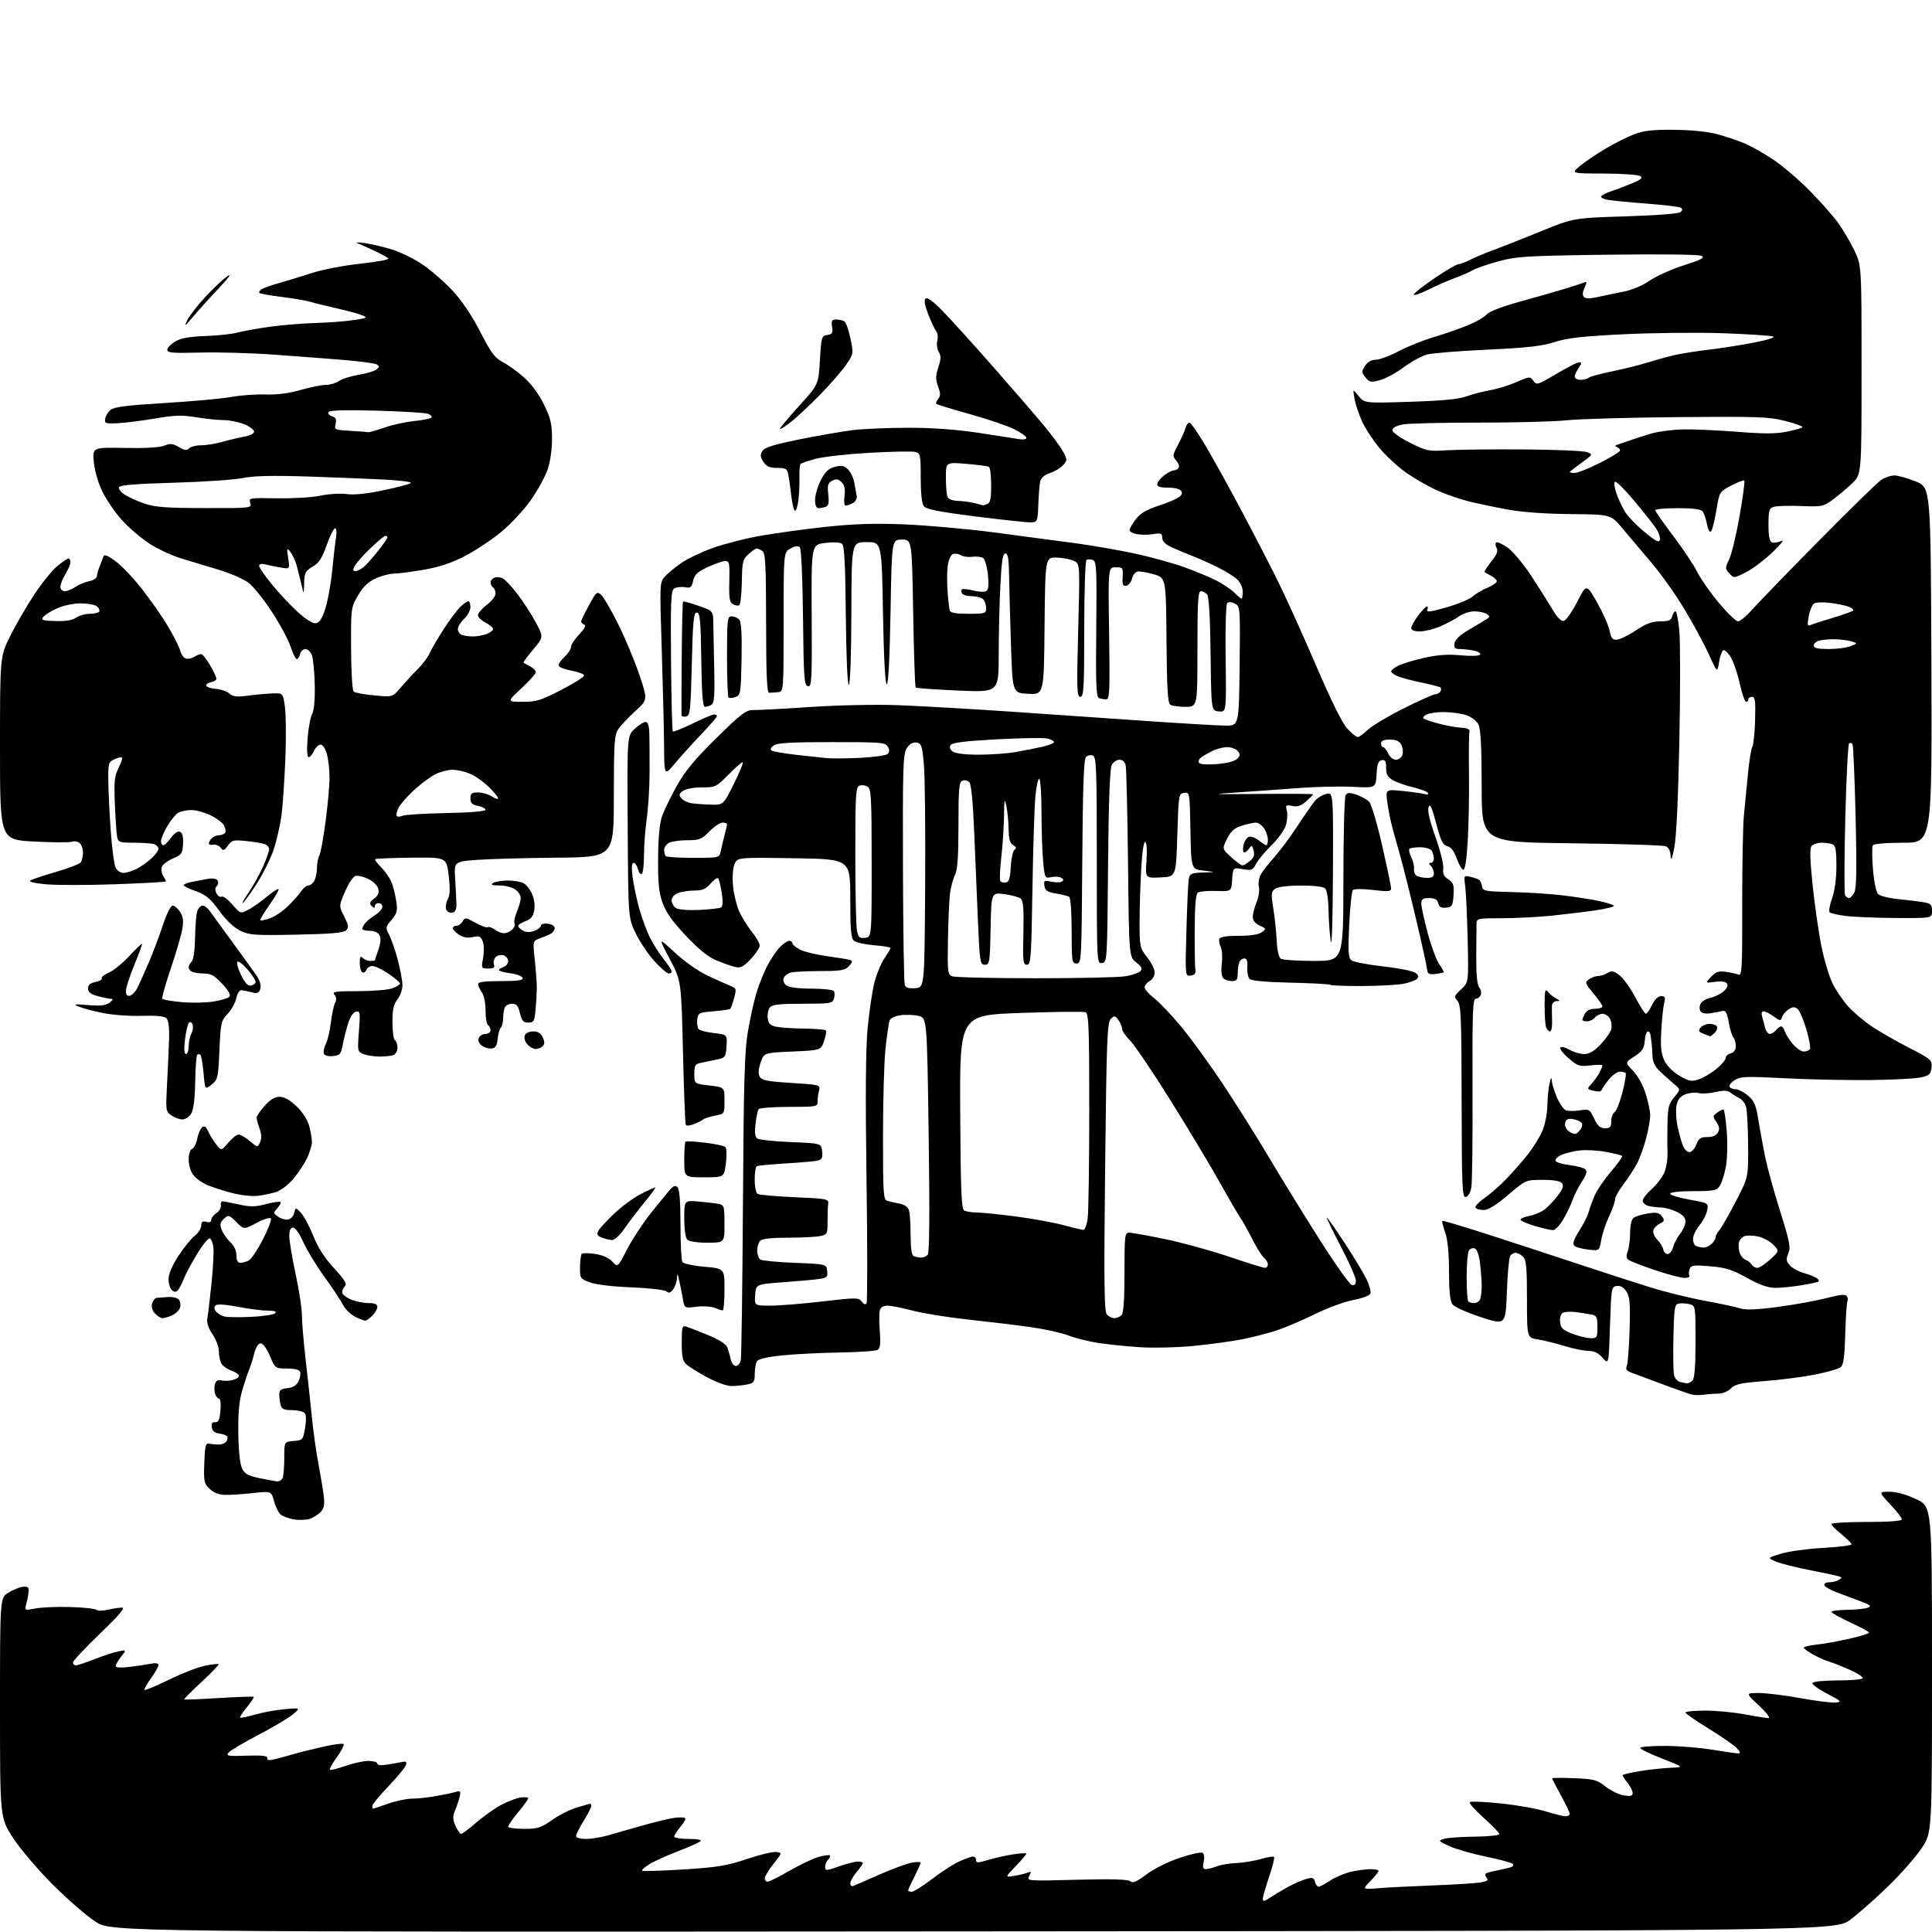 <?xml version="1.0" encoding="UTF-8" standalone="no"?>
<svg 
  version="1.1" 
  xmlns="http://www.w3.org/2000/svg" 
  xmlns:xlink="http://www.w3.org/1999/xlink" 
  xmlns:svg="http://www.w3.org/2000/svg"
  xmlns:rdf="http://www.w3.org/1999/02/22-rdf-syntax-ns#"
  xmlns:cc="http://creativecommons.org/ns#"
  xmlns:dc="http://purl.org/dc/elements/1.1/"
  viewBox="0 0 768 768"
  width="768"
  height="768"
>
<style>svg {background-color: white; }</style>"
<path stroke="none" fill="black" fill-rule="evenodd" d="M386.99,767.75C44.32,768.01 44.32,768.01 37.98,763.91C34.50,761.66 26.84,755.02 20.98,749.16C14.96,743.14 8.07,735.03 5.16,730.55C0.00,722.59 0.00,722.59 0.00,678.88C0.00,635.16 0.00,635.16 3.34,633.10C5.18,631.96 7.77,630.91 9.09,630.77C10.95,630.56 11.48,630.96 11.39,632.50C11.33,633.60 10.93,635.79 10.50,637.36C9.73,640.22 9.73,640.22 14.11,639.38C16.53,638.92 22.77,638.66 28.00,638.82C33.22,638.97 37.87,639.47 38.33,639.93C38.78,640.38 40.81,640.37 42.83,639.90C44.85,639.43 47.40,639.05 48.50,639.04C49.93,639.04 47.46,641.97 39.75,649.38C33.84,655.07 29.00,660.24 29.00,660.86C29.00,661.49 29.53,662.00 30.17,662.00C30.82,662.00 34.08,660.92 37.42,659.60C40.76,658.28 45.04,656.88 46.91,656.49C50.33,655.77 50.33,655.77 48.16,658.52C46.97,660.03 46.00,661.72 46.00,662.27C46.00,662.90 48.01,663.04 51.30,662.65C54.22,662.31 58.04,661.74 59.80,661.39C61.89,660.97 63.00,661.14 63.00,661.88C63.00,662.51 61.65,664.89 59.99,667.17C58.34,669.45 57.19,671.53 57.44,671.78C57.70,672.03 62.09,670.19 67.20,667.69C72.32,665.19 78.74,662.70 81.49,662.15C84.23,661.59 86.66,661.32 86.88,661.55C87.11,661.77 84.06,664.95 80.11,668.61C76.16,672.26 73.05,675.39 73.21,675.54C73.37,675.70 79.58,675.46 87.00,675.00C94.42,674.54 100.66,674.33 100.87,674.53C101.07,674.73 99.84,676.58 98.14,678.64C96.44,680.70 95.23,682.57 95.45,682.79C95.67,683.01 98.33,682.46 101.36,681.58C104.39,680.70 109.71,679.73 113.18,679.42C119.50,678.86 119.50,678.86 116.50,681.43C114.85,682.85 108.68,686.52 102.79,689.60C96.90,692.68 91.52,695.87 90.84,696.69C89.75,698.00 90.64,698.15 98.05,697.91C104.23,697.71 106.43,697.96 106.24,698.84C106.07,699.66 106.87,699.85 108.74,699.43C110.26,699.10 113.53,698.22 116.00,697.49C118.47,696.75 123.98,695.36 128.24,694.40C132.49,693.43 136.25,692.92 136.59,693.26C136.93,693.60 135.74,695.93 133.94,698.44C132.14,700.95 130.88,703.22 131.15,703.49C131.42,703.75 134.19,703.08 137.30,701.99C140.41,700.89 144.54,700.00 146.48,700.00C148.41,700.00 150.00,700.47 150.00,701.05C150.00,701.69 151.42,701.86 153.75,701.49C155.81,701.16 158.50,700.68 159.72,700.43C161.50,700.07 161.82,700.33 161.32,701.74C160.97,702.71 157.83,706.49 154.34,710.15C150.85,713.81 148.00,717.30 148.00,717.90C148.00,718.51 148.13,719.00 148.28,719.00C148.44,719.00 151.13,718.10 154.26,717.00C157.39,715.90 161.65,715.00 163.73,714.99C165.80,714.99 169.97,714.56 173.00,714.03C176.03,713.50 179.58,712.76 180.90,712.38C183.03,711.76 183.23,711.95 182.75,714.10C182.45,715.42 181.64,717.89 180.94,719.58C179.91,722.11 179.94,723.24 181.09,725.83C181.86,727.58 182.87,729.00 183.33,729.00C183.80,729.00 186.45,727.01 189.22,724.59C192.00,722.16 196.44,718.99 199.10,717.54C201.76,716.10 205.29,714.74 206.96,714.53C208.63,714.32 210.00,714.46 210.00,714.84C210.00,715.22 208.20,717.71 206.00,720.38C203.80,723.04 202.00,725.62 202.00,726.11C202.00,726.60 204.81,727.00 208.25,727.00C213.80,727.00 215.06,726.60 219.46,723.48C222.19,721.54 226.66,719.29 229.39,718.48C232.13,717.66 234.51,717.00 234.68,717.00C234.86,717.00 235.00,717.44 235.00,717.98C235.00,718.53 233.65,721.16 232.00,723.85C230.35,726.53 229.00,729.23 229.00,729.86C229.00,730.52 230.64,731.00 232.89,731.00C235.02,731.00 238.96,730.37 241.64,729.60C244.31,728.83 250.55,727.04 255.50,725.64C260.45,724.23 266.15,722.87 268.16,722.61C270.17,722.36 272.07,722.41 272.38,722.72C272.69,723.02 271.83,724.60 270.47,726.22C269.11,727.83 268.00,729.57 268.00,730.08C268.00,730.58 270.56,731.00 273.70,731.00C277.16,731.00 279.03,731.36 278.45,731.91C277.93,732.41 273.90,734.21 269.50,735.90C265.10,737.60 259.99,739.91 258.14,741.05C256.29,742.18 255.00,743.34 255.29,743.62C255.57,743.90 262.93,743.68 271.65,743.14C285.12,742.29 288.90,741.67 296.82,739.01C301.95,737.29 307.23,736.02 308.56,736.19C310.97,736.50 310.97,736.50 307.49,740.89C305.57,743.31 304.00,745.89 304.00,746.64C304.00,747.39 304.52,748.00 305.15,748.00C305.79,748.00 309.72,746.03 313.91,743.61C318.09,741.20 323.28,738.74 325.45,738.14C327.61,737.54 329.61,737.27 329.88,737.54C330.15,737.81 329.83,738.57 329.18,739.22C328.53,739.87 328.00,741.18 328.00,742.12C328.00,743.73 328.37,743.72 333.48,741.92C336.49,740.87 339.86,740.00 340.98,740.00C342.09,740.00 343.00,740.27 343.00,740.61C343.00,740.94 341.87,742.55 340.50,744.18C339.12,745.82 338.00,747.84 338.00,748.68C338.00,749.53 338.56,749.98 339.25,749.69C339.94,749.40 344.62,747.35 349.65,745.14C354.69,742.93 360.43,740.82 362.40,740.45C364.38,740.08 366.00,740.07 366.00,740.42C366.00,740.78 364.87,743.29 363.50,746.00C362.12,748.71 361.00,751.17 361.00,751.47C361.00,751.76 361.65,752.00 362.44,752.00C363.23,752.00 366.86,749.71 370.51,746.92C374.15,744.13 379.02,740.99 381.32,739.94C383.62,738.90 386.06,738.03 386.75,738.02C387.44,738.01 388.00,738.63 388.00,739.40C388.00,740.60 388.68,740.60 392.74,739.38C395.34,738.60 399.84,737.58 402.74,737.13C405.63,736.67 408.00,736.56 408.00,736.86C408.00,737.17 406.09,739.41 403.75,741.84C399.50,746.26 399.50,746.26 403.00,745.71C404.93,745.41 407.34,744.84 408.37,744.43C409.99,743.79 410.09,743.96 409.15,745.72C408.07,747.74 408.21,747.75 428.01,747.23C441.90,746.87 448.36,747.05 449.29,747.83C450.32,748.68 451.82,748.05 455.80,745.06C458.76,742.83 464.38,740.04 468.96,738.51C473.36,737.05 477.44,736.15 478.03,736.52C478.67,736.91 478.85,738.40 478.48,740.10C477.99,742.30 478.20,743.00 479.36,743.00C480.19,743.00 482.14,742.50 483.68,741.90C485.23,741.29 488.75,740.70 491.50,740.58C494.25,740.46 498.62,739.74 501.22,738.98C503.81,738.22 506.17,737.84 506.47,738.13C506.76,738.42 505.87,741.97 504.50,746.01C503.12,750.05 502.00,754.00 502.00,754.79C502.00,755.95 502.53,755.88 504.75,754.42C506.26,753.42 509.39,751.54 511.69,750.25C514.00,748.95 517.31,747.49 519.05,746.99C521.77,746.21 522.28,746.35 522.72,748.04C523.00,749.12 523.64,750.00 524.14,750.00C524.64,750.00 526.72,748.90 528.77,747.55C530.82,746.20 534.52,744.64 537.00,744.07C539.48,743.51 542.96,743.04 544.75,743.02C546.54,743.01 548.00,743.32 548.00,743.70C548.00,744.09 546.54,745.91 544.75,747.76C541.50,751.11 541.50,751.11 548.00,750.58C551.58,750.29 561.25,749.80 569.50,749.49C577.75,749.18 586.19,748.66 588.26,748.33C591.18,747.87 591.79,747.45 590.97,746.46C590.38,745.75 590.26,744.97 590.70,744.71C591.14,744.45 593.08,743.92 595.00,743.54C596.92,743.16 599.33,742.61 600.35,742.33C601.41,742.03 601.83,741.43 601.32,740.92C600.84,740.44 596.03,739.14 590.62,738.02C585.22,736.91 578.70,735.04 576.15,733.87C571.71,731.83 571.61,731.70 574.00,730.97C575.38,730.54 580.89,730.15 586.25,730.10C591.61,730.04 596.00,729.59 596.00,729.08C596.00,728.57 593.20,725.67 589.79,722.63C586.37,719.58 583.89,716.77 584.28,716.38C584.67,715.99 590.28,716.23 596.75,716.91C603.21,717.59 611.23,719.02 614.57,720.08C617.91,721.13 621.40,722.00 622.32,722.00C623.24,722.00 624.00,721.57 624.00,721.03C624.00,720.50 622.42,717.20 620.50,713.70C618.57,710.20 617.00,707.15 617.00,706.92C617.00,706.69 620.94,706.66 625.75,706.86C633.64,707.19 634.86,707.51 638.21,710.17C640.26,711.79 643.52,713.37 645.47,713.69C648.19,714.13 649.00,713.92 649.00,712.77C649.00,711.94 648.10,710.13 647.00,708.73C645.90,707.33 645.00,705.96 645.00,705.68C645.00,705.41 648.04,704.68 651.75,704.06C655.46,703.45 660.98,702.85 664.00,702.72C669.50,702.50 669.50,702.50 660.75,699.08C655.94,697.20 652.00,695.28 652.00,694.83C652.00,694.37 656.39,694.01 661.75,694.02C667.11,694.03 675.55,694.70 680.50,695.51C685.45,696.33 690.13,696.99 690.90,697.00C691.97,697.00 691.86,696.51 690.47,694.97C689.46,693.85 684.45,690.37 679.32,687.22C674.20,684.07 670.01,681.16 670.01,680.75C670.00,680.34 673.56,680.00 677.91,680.00C682.26,680.00 689.35,680.67 693.66,681.50C697.97,682.32 702.17,682.98 703.00,682.96C703.85,682.94 702.18,680.76 699.18,677.96C693.86,673.00 693.86,673.00 699.22,673.00C702.16,673.00 709.65,673.93 715.85,675.06C722.05,676.19 728.34,676.97 729.81,676.79C732.21,676.50 731.81,676.10 726.21,673.20C722.75,671.40 720.19,669.50 720.52,668.97C720.85,668.43 725.34,668.00 730.50,668.00C735.66,668.00 740.12,667.61 740.42,667.13C740.72,666.65 738.38,665.12 735.23,663.73C732.08,662.34 728.38,660.88 727.00,660.49C725.62,660.09 722.81,658.84 720.75,657.70C718.69,656.56 717.00,655.33 717.00,654.96C717.00,654.58 719.37,654.04 722.26,653.74C725.15,653.44 731.00,652.38 735.26,651.39C739.52,650.40 743.00,649.32 743.00,649.00C743.00,648.67 739.64,646.85 735.53,644.95C731.42,643.05 728.04,641.16 728.03,640.75C728.01,640.34 730.81,639.97 734.25,639.93C737.69,639.89 741.38,639.51 742.46,639.09C744.09,638.46 743.57,638.01 739.46,636.49C736.73,635.48 732.50,633.89 730.05,632.96C727.59,632.03 725.42,630.76 725.21,630.14C725.00,629.51 725.88,628.99 727.17,628.98C728.45,628.98 730.16,628.55 730.97,628.04C732.27,627.22 732.27,627.05 730.97,626.61C730.16,626.34 725.00,625.24 719.50,624.17C714.00,623.10 707.92,621.57 706.00,620.76C702.50,619.29 702.50,619.29 708.00,617.61C711.02,616.68 718.56,615.65 724.75,615.31C730.94,614.97 736.00,614.33 736.00,613.89C736.00,613.45 734.20,611.65 732.00,609.88C729.80,608.11 728.00,606.29 728.00,605.83C728.00,605.37 734.30,605.00 742.00,605.00C751.05,605.00 756.00,604.63 756.00,603.96C756.00,603.38 753.91,600.68 751.36,597.96C746.73,593.00 746.73,593.00 751.11,593.00C753.90,593.00 757.79,594.08 761.75,595.96C768.00,598.92 768.00,598.92 768.00,663.64C768.00,728.36 768.00,728.36 764.01,734.49C761.81,737.86 755.85,744.68 750.76,749.64C745.67,754.60 738.84,760.64 735.58,763.08C729.66,767.50 729.66,767.50 386.99,767.75zM123.15,603.75C121.69,604.23 118.84,604.33 116.80,603.98C114.77,603.62 112.41,602.75 111.56,602.05C110.71,601.34 109.53,598.96 108.93,596.74C107.85,592.72 107.85,592.72 100.67,593.51C96.73,593.94 91.77,594.27 89.67,594.24C87.09,594.21 85.03,593.43 83.38,591.89C81.11,589.76 80.95,588.97 81.21,581.54C81.45,574.99 81.78,573.57 83.00,573.86C83.83,574.05 85.56,574.22 86.86,574.23C88.16,574.24 89.61,573.64 90.07,572.88C90.54,572.13 90.60,571.21 90.21,570.84C89.82,570.47 88.38,570.02 87.00,569.83C85.34,569.61 84.40,568.78 84.19,567.35C83.98,565.85 84.39,565.25 85.54,565.35C86.82,565.47 87.30,564.41 87.63,560.75C87.87,558.08 87.64,556.00 87.10,556.00C86.57,556.00 85.85,555.10 85.50,554.00C85.15,552.90 85.14,551.15 85.47,550.10C85.88,548.82 86.70,548.37 88.02,548.72C89.09,549.00 91.10,548.94 92.48,548.59C93.87,548.25 95.00,547.50 95.00,546.93C95.00,546.36 93.64,545.42 91.98,544.84C90.32,544.26 88.52,542.97 87.98,541.96C87.44,540.95 87.00,538.77 87.00,537.11C87.00,535.45 85.86,532.41 84.46,530.35C82.78,527.86 82.09,525.76 82.42,524.06C82.69,522.65 83.42,516.55 84.05,510.50C84.67,504.45 85.03,497.96 84.84,496.08C84.65,494.19 84.00,492.49 83.39,492.29C82.78,492.09 80.44,494.98 78.19,498.71C75.95,502.45 73.61,506.84 73.00,508.47C72.39,510.10 71.40,512.02 70.81,512.73C70.00,513.70 69.40,513.74 68.37,512.89C67.62,512.27 67.00,510.30 67.00,508.53C67.00,506.49 68.41,503.12 70.86,499.34C72.98,496.05 75.91,492.43 77.36,491.29C78.81,490.15 80.00,488.31 80.00,487.20C80.00,485.68 80.49,485.32 82.00,485.71C83.28,486.05 84.00,485.74 84.00,484.86C84.00,484.10 84.92,482.91 86.04,482.21C87.16,481.51 87.94,480.16 87.79,479.22C87.63,478.27 87.95,477.52 88.50,477.54C89.05,477.56 91.97,478.13 95.00,478.80C99.47,479.80 101.48,479.77 105.73,478.66C108.61,477.91 111.20,477.53 111.49,477.82C111.77,478.10 111.22,479.20 110.27,480.26C108.61,482.09 108.62,482.25 110.51,483.63C111.59,484.42 113.37,484.95 114.45,484.79C115.55,484.63 116.66,483.48 116.96,482.17C117.51,479.85 117.51,479.85 119.67,482.17C120.86,483.45 123.06,487.58 124.56,491.35C126.42,496.02 129.05,500.10 132.80,504.15C136.95,508.64 138.02,510.38 137.15,511.25C136.52,511.88 136.00,513.01 136.00,513.75C136.00,514.49 137.56,515.75 139.47,516.55C141.38,517.35 144.53,518.00 146.47,518.00C148.94,518.00 150.00,518.45 150.00,519.50C150.00,520.33 149.10,521.90 148.00,523.00C146.90,524.10 145.62,525.00 145.15,525.00C144.69,525.00 142.88,524.29 141.14,523.42C139.39,522.55 137.24,520.41 136.34,518.67C135.45,516.93 132.10,511.88 128.90,507.47C125.70,503.05 121.94,496.86 120.55,493.72C119.08,490.39 117.39,488.00 116.51,488.00C115.46,488.00 115.00,489.03 115.00,491.42C115.00,493.30 116.12,500.04 117.50,506.40C118.88,512.76 120.00,520.06 120.00,522.62C120.00,525.18 120.65,532.95 121.44,539.89C122.24,546.82 123.36,557.23 123.94,563.00C124.51,568.77 125.67,577.10 126.51,581.50C127.35,585.90 128.31,591.65 128.65,594.28C129.13,598.01 128.88,599.47 127.53,600.96C126.58,602.01 124.61,603.27 123.15,603.75zM110.14,588.86C111.05,588.94 112.06,588.29 112.39,587.42C112.73,586.55 113.00,582.98 113.00,579.48C113.00,573.12 113.00,573.12 116.73,572.81C120.36,572.51 120.49,572.37 121.28,567.60C121.82,564.38 121.73,562.33 121.02,561.62C120.43,561.03 118.18,560.55 116.03,560.55C112.95,560.55 112.00,560.12 111.57,558.52C111.27,557.41 111.02,555.52 111.01,554.31C111.00,552.58 111.67,552.06 114.23,551.81C116.45,551.60 117.82,550.75 118.64,549.11C119.29,547.79 119.59,546.10 119.31,545.36C118.97,544.48 117.12,544.00 114.09,544.00C109.41,544.00 109.39,543.99 107.28,539.00C106.04,536.06 104.53,534.00 103.62,534.00C102.64,534.00 101.68,535.55 101.00,538.25C100.40,540.59 99.51,543.40 99.02,544.50C98.53,545.60 97.33,549.20 96.35,552.50C95.05,556.89 94.62,561.52 94.73,569.74C94.83,576.64 95.39,582.03 96.19,583.69C97.24,585.86 98.60,586.63 103.00,587.56C106.03,588.20 109.24,588.79 110.14,588.86zM677.38,554.42C675.79,554.65 673.60,554.62 672.50,554.35C671.40,554.08 666.23,552.26 661.00,550.31C655.77,548.35 650.24,546.29 648.70,545.73C646.62,544.98 646.09,544.30 646.65,543.11C647.07,542.22 647.58,535.74 647.78,528.70C648.10,518.06 647.88,515.47 646.52,513.39C645.43,511.72 644.14,510.98 642.69,511.19C640.57,511.49 640.48,512.00 640.00,527.00C639.50,542.50 639.50,542.50 637.07,539.75C635.37,537.82 633.68,537.00 631.42,537.00C629.66,537.00 625.35,536.12 621.86,535.04C618.36,533.97 613.59,532.79 611.25,532.42C607.00,531.74 607.00,531.74 607.00,516.44C607.00,503.87 606.72,500.86 605.43,499.57C604.56,498.71 603.24,498.00 602.49,498.00C601.73,498.00 600.75,498.56 600.31,499.25C599.86,499.94 599.27,506.42 599.00,513.65C598.50,526.79 598.50,526.79 588.61,523.56C583.12,521.77 578.11,519.51 577.36,518.48C576.41,517.17 576.00,513.28 576.00,505.43C576.00,498.02 575.49,492.81 574.49,489.97C573.66,487.61 573.14,485.53 573.34,485.33C573.54,485.13 581.30,487.42 590.60,490.42C599.89,493.43 615.83,498.64 626.00,502.01C636.17,505.39 649.45,509.69 655.50,511.58C661.55,513.47 671.45,515.93 677.50,517.04C683.55,518.15 689.92,519.52 691.65,520.08C693.93,520.81 698.11,520.66 706.65,519.53C713.17,518.67 721.86,517.09 725.97,516.03C731.48,514.60 733.62,514.39 734.15,515.25C734.55,515.88 734.65,516.76 734.38,517.20C734.11,517.64 733.72,523.49 733.52,530.21C733.23,539.89 732.82,542.66 731.57,543.57C730.70,544.21 726.11,545.50 721.37,546.44C716.63,547.38 707.67,548.53 701.45,549.00C692.05,549.71 689.79,550.21 688.07,551.93C686.93,553.07 684.71,554.00 683.12,554.00C681.54,554.00 678.96,554.19 677.38,554.42zM290.62,550.98C288.91,550.96 284.63,549.41 281.13,547.52C277.62,545.63 273.91,543.32 272.88,542.39C271.38,541.04 271.00,539.27 271.00,533.73C271.00,527.55 271.20,526.83 272.75,527.32C273.71,527.62 277.60,529.14 281.38,530.68C285.60,532.40 288.57,534.26 289.06,535.49C289.50,536.60 290.13,538.74 290.45,540.25C290.77,541.76 291.70,543.00 292.50,543.00C293.30,543.00 294.19,541.99 294.47,540.75C294.74,539.51 295.13,511.73 295.33,479.00C295.62,430.53 295.98,417.79 297.26,410.27C298.13,405.19 299.60,398.46 300.51,395.31C301.43,392.16 303.31,387.32 304.70,384.54C306.08,381.77 308.38,378.26 309.79,376.75C311.21,375.24 312.96,374.00 313.69,374.00C314.41,374.00 315.00,374.44 315.00,374.97C315.00,375.51 316.33,376.63 317.95,377.47C319.57,378.31 324.41,379.48 328.70,380.08C332.99,380.67 337.12,381.36 337.89,381.60C339.00,381.95 338.91,382.44 337.48,384.02C335.94,385.73 334.38,386.00 326.10,386.01C320.82,386.02 315.52,386.29 314.32,386.61C313.12,386.93 311.86,387.93 311.51,388.82C311.14,389.79 311.60,390.96 312.64,391.72C313.72,392.51 317.52,393.00 322.63,393.00C327.17,393.00 331.16,393.45 331.51,394.01C331.85,394.56 331.84,395.91 331.50,397.01C330.91,398.85 329.97,399.00 319.06,399.00C310.00,399.00 306.97,399.34 306.05,400.44C305.39,401.23 305.00,403.14 305.18,404.68C305.43,406.89 306.15,407.63 308.50,408.13C310.15,408.48 315.14,408.82 319.58,408.88C324.03,408.95 327.93,409.26 328.25,409.58C328.57,409.91 328.27,411.82 327.57,413.83C326.30,417.50 326.30,417.50 315.00,418.00C303.70,418.50 303.70,418.50 302.37,422.35C301.48,424.93 301.35,426.79 301.99,427.98C302.78,429.45 304.91,429.88 314.56,430.48C325.80,431.18 326.16,431.28 325.60,433.35C325.29,434.53 325.02,436.51 325.01,437.75C325.00,439.95 324.75,440.00 313.56,440.00C307.20,440.00 301.85,440.43 301.51,440.98C301.18,441.51 300.65,444.15 300.33,446.84C299.91,450.40 300.13,451.97 301.13,452.61C301.88,453.10 307.90,453.73 314.50,454.00C326.50,454.50 326.50,454.50 326.81,457.72C327.07,460.39 326.74,461.01 324.81,461.41C323.54,461.67 317.80,462.16 312.06,462.50C306.32,462.84 301.25,463.34 300.81,463.62C300.36,463.89 300.00,466.31 300.00,469.00C300.00,471.69 300.52,474.20 301.16,474.60C301.80,474.99 308.44,475.58 315.91,475.91C328.76,476.47 329.48,476.61 329.22,478.50C329.07,479.60 328.95,482.81 328.96,485.63C328.98,490.57 328.87,490.78 325.87,491.38C324.15,491.72 318.40,492.00 313.08,492.00C306.88,492.00 302.97,492.43 302.20,493.20C301.54,493.86 301.00,495.63 301.00,497.14C301.00,498.65 301.56,500.25 302.25,500.69C302.94,501.14 309.12,501.73 316.00,502.00C328.50,502.50 328.50,502.50 328.81,505.19C329.08,507.56 328.72,507.95 325.81,508.39C323.99,508.67 317.55,509.26 311.50,509.70C300.50,510.50 300.50,510.50 300.19,514.75C299.89,519.00 299.89,519.00 306.19,519.01C309.66,519.02 318.98,518.28 326.90,517.35C340.49,515.77 341.36,515.77 342.55,517.40C343.36,518.51 344.04,518.74 344.47,518.05C344.83,517.46 344.83,495.27 344.45,468.74C343.98,435.05 344.12,416.88 344.92,408.50C345.56,401.90 346.76,393.80 347.61,390.50C348.45,387.20 350.23,382.90 351.57,380.95C352.91,378.99 354.00,377.14 354.00,376.83C354.00,376.53 351.07,376.04 347.49,375.75C343.91,375.46 340.31,374.67 339.49,373.99C338.29,372.99 338.00,369.75 338.00,357.13C338.00,341.50 338.00,341.50 315.51,341.16C293.02,340.82 293.02,340.82 291.92,343.66C291.28,345.30 291.06,348.96 291.40,352.34C291.72,355.56 292.83,360.06 293.86,362.34C294.89,364.63 297.14,368.25 298.87,370.39C300.59,372.53 302.00,375.00 301.99,375.89C301.99,376.77 300.38,379.19 298.43,381.25C295.49,384.35 294.40,384.90 292.18,384.37C290.71,384.03 287.35,382.84 284.73,381.74C281.46,380.37 277.64,377.27 272.56,371.87C267.20,366.18 264.66,362.56 263.33,358.75C261.90,354.66 261.52,350.75 261.61,341.00C261.68,332.59 262.21,327.11 263.24,324.27C264.07,321.94 266.71,316.54 269.11,312.27C272.38,306.43 276.29,301.73 284.84,293.33C294.65,283.69 296.65,282.17 299.36,282.26C301.09,282.31 311.27,281.77 322.00,281.05C333.23,280.30 348.07,279.99 357.00,280.32C365.52,280.63 385.77,281.80 402.00,282.90C418.23,284.01 442.75,285.70 456.50,286.65C470.25,287.60 483.98,288.40 487.00,288.44C492.50,288.50 492.50,288.50 492.77,264.79C493.03,241.51 493.00,241.07 490.91,239.95C489.60,239.25 488.43,239.17 487.85,239.75C487.32,240.28 487.04,249.68 487.21,261.89C487.50,283.09 487.50,283.09 484.50,282.80C481.50,282.50 481.50,282.50 481.23,260.08C481.06,245.59 480.57,237.19 479.86,236.33C479.25,235.60 478.14,235.00 477.38,235.00C476.25,235.00 476.00,239.13 476.00,258.00C476.00,281.00 476.00,281.00 471.25,280.98C468.64,280.98 465.91,280.60 465.20,280.14C464.20,279.51 463.85,273.61 463.70,254.52C463.50,229.71 463.50,229.71 458.66,228.30C456.00,227.52 453.09,227.03 452.20,227.20C451.32,227.37 450.32,228.63 450.00,230.00C449.68,231.37 448.65,232.64 447.73,232.81C446.36,233.08 446.09,232.43 446.27,229.32C446.49,225.69 446.35,225.50 443.50,225.50C440.50,225.50 440.50,225.50 440.89,251.75C441.23,275.01 441.10,278.00 439.72,278.00C438.86,278.00 437.56,277.77 436.83,277.49C435.76,277.08 435.55,271.76 435.78,250.11C436.03,226.09 435.89,223.17 434.44,222.62C433.55,222.27 432.41,222.25 431.91,222.56C431.40,222.87 431.00,234.96 431.00,250.06C431.00,273.74 430.81,277.00 429.45,277.00C428.07,277.00 427.97,274.09 428.60,250.62C429.30,224.23 429.30,224.23 427.03,223.02C425.79,222.35 422.68,221.74 420.13,221.65C415.50,221.50 415.50,221.50 415.23,248.80C414.97,276.09 414.97,276.09 408.73,275.80C402.50,275.50 402.50,275.50 401.88,256.50C401.54,246.05 401.20,233.56 401.13,228.75C401.03,222.15 400.67,220.00 399.65,220.00C398.63,220.00 398.15,223.06 397.66,232.75C397.30,239.76 397.01,252.19 397.00,260.36C397.00,275.23 397.00,275.23 380.75,274.50C371.81,274.10 364.27,273.57 364.00,273.31C363.73,273.05 363.27,259.71 363.00,243.67C362.50,214.50 362.50,214.50 358.50,214.50C354.50,214.50 354.50,214.50 354.00,243.25C353.68,261.42 353.13,272.00 352.50,272.00C351.87,272.00 351.32,261.59 351.00,243.75C350.50,215.50 350.50,215.50 344.50,215.50C338.50,215.50 338.50,215.50 338.43,243.75C338.39,260.27 337.97,272.10 337.43,272.25C336.88,272.40 336.39,261.29 336.23,244.86C336.04,224.35 335.65,216.95 334.73,216.19C333.98,215.56 331.32,215.43 327.99,215.84C322.50,216.51 322.50,216.51 322.66,244.81C322.80,270.68 322.67,273.08 321.16,272.79C319.67,272.51 319.47,269.68 319.21,245.49C319.03,229.38 318.52,218.12 317.92,217.52C317.26,216.86 316.01,217.04 314.21,218.05C311.50,219.58 311.50,219.58 311.50,247.29C311.50,275.00 311.50,275.00 309.25,275.15C308.01,275.23 306.45,275.35 305.79,275.40C304.86,275.48 304.56,268.87 304.54,247.72C304.51,224.13 304.27,219.79 303.00,218.98C302.18,218.46 301.19,218.02 300.81,218.02C300.42,218.01 298.97,219.01 297.58,220.25C295.26,222.31 295.03,223.24 294.89,231.28C294.80,236.10 294.34,240.29 293.87,240.58C293.40,240.87 292.27,240.69 291.36,240.18C289.99,239.42 289.74,237.80 289.91,231.13C290.10,223.86 289.93,223.00 288.31,223.01C287.32,223.02 284.18,224.10 281.35,225.42C277.22,227.34 276.07,228.42 275.53,230.87C274.95,233.52 274.51,233.86 272.18,233.43C270.71,233.17 268.82,233.40 268.00,233.94C266.72,234.80 266.54,238.94 266.74,262.63C266.88,277.86 267.19,290.53 267.45,290.78C267.70,291.03 271.24,289.61 275.32,287.62C279.41,285.63 283.25,284.00 283.87,284.00C284.49,284.00 285.00,284.30 285.00,284.67C285.00,285.04 282.18,288.30 278.74,291.92C275.29,295.54 270.58,300.75 268.27,303.50C264.07,308.50 264.07,308.50 263.98,296.50C263.93,289.90 263.51,272.57 263.05,258.00C262.21,231.72 262.22,231.48 264.35,229.14C265.53,227.85 268.44,225.44 270.82,223.80C273.19,222.16 278.70,219.51 283.06,217.92C287.42,216.33 295.92,214.14 301.95,213.05C307.98,211.97 319.80,210.34 328.21,209.44C339.49,208.23 347.70,207.97 359.50,208.45C368.30,208.81 384.05,210.21 394.50,211.56C404.95,212.92 419.80,214.89 427.50,215.94C435.20,216.99 446.45,218.97 452.50,220.35C458.55,221.72 466.88,224.06 471.00,225.55C475.12,227.03 480.69,229.35 483.38,230.70C486.06,232.06 489.34,234.25 490.67,235.58C492.00,236.91 493.30,238.00 493.55,238.00C493.80,238.00 494.00,236.73 494.00,235.17C494.00,233.52 493.07,231.49 491.75,230.28C490.51,229.15 487.15,227.04 484.27,225.60C481.39,224.16 476.67,222.05 473.77,220.92C470.87,219.78 467.04,218.15 465.25,217.31C463.17,216.32 462.00,215.05 462.00,213.76C462.00,212.00 461.54,211.81 458.40,212.32C456.41,212.64 453.49,212.65 451.90,212.33C450.30,212.01 449.00,211.29 449.00,210.72C449.00,210.15 450.12,208.22 451.48,206.43C453.33,204.02 455.72,202.60 460.73,200.97C464.46,199.76 468.16,198.14 468.96,197.39C470.04,196.37 470.12,195.72 469.29,194.89C468.67,194.27 466.33,193.79 464.08,193.82C461.27,193.86 460.00,193.45 460.00,192.51C460.00,191.76 461.19,190.21 462.63,189.07C464.08,187.93 465.86,187.00 466.58,187.00C467.29,187.00 468.18,186.52 468.54,185.94C468.90,185.35 468.46,184.06 467.56,183.06C466.03,181.38 466.09,180.94 468.31,176.77C469.62,174.30 470.95,171.31 471.25,170.14C471.56,168.96 472.26,168.00 472.81,168.00C473.36,168.00 476.26,172.16 479.26,177.25C482.27,182.34 488.56,193.70 493.24,202.50C497.93,211.30 504.45,223.90 507.73,230.50C511.02,237.10 517.93,252.37 523.10,264.43C529.28,278.84 533.57,287.50 535.62,289.68C537.33,291.51 539.18,293.00 539.72,293.00C540.26,293.00 542.06,291.70 543.73,290.11C545.39,288.52 551.80,284.69 557.96,281.61C564.12,278.52 569.77,276.00 570.52,276.00C571.27,276.00 572.18,275.52 572.54,274.93C572.90,274.35 572.96,273.62 572.66,273.32C572.36,273.02 569.05,272.15 565.31,271.38C561.56,270.61 557.26,269.48 555.75,268.87C554.24,268.26 553.00,267.37 553.00,266.90C553.00,266.44 554.24,265.42 555.75,264.65C557.26,263.88 561.88,262.48 566.00,261.54C571.41,260.31 575.49,260.02 580.64,260.49C584.86,260.88 588.03,260.76 588.38,260.20C588.70,259.67 587.57,258.96 585.86,258.62C584.15,258.28 581.65,258.00 580.31,258.00C578.34,258.00 577.92,257.56 578.18,255.76C578.39,254.26 580.33,252.44 584.00,250.29C587.02,248.51 590.17,246.62 591.00,246.08C592.33,245.21 592.33,244.99 591.00,244.07C590.17,243.50 587.99,243.02 586.15,243.02C584.31,243.01 581.55,243.89 580.02,244.99C578.49,246.08 575.12,247.88 572.53,248.99C569.95,250.09 566.30,251.00 564.42,251.00C562.23,251.00 561.00,250.52 561.00,249.66C561.00,248.92 562.24,246.69 563.75,244.70C565.26,242.70 566.82,241.06 567.22,241.04C567.61,241.02 567.69,241.63 567.40,242.40C566.98,243.48 568.76,243.25 575.11,241.41C579.65,240.09 584.29,238.15 585.43,237.10C586.57,236.05 589.19,234.50 591.25,233.65C593.31,232.80 595.00,231.64 595.00,231.09C595.00,230.53 593.99,229.54 592.75,228.90C591.51,228.26 590.33,227.59 590.13,227.41C589.93,227.24 591.12,225.37 592.79,223.26C595.04,220.43 595.58,219.01 594.90,217.78C594.39,216.88 594.35,215.90 594.82,215.61C595.28,215.33 597.35,216.30 599.41,217.77C601.47,219.23 605.71,224.35 608.83,229.12C611.95,233.90 615.74,239.91 617.26,242.48C619.02,245.47 620.59,247.03 621.62,246.82C622.51,246.64 624.89,243.25 626.93,239.27C630.63,232.05 630.63,232.05 634.80,239.38C637.09,243.41 639.35,248.46 639.81,250.60C640.51,253.86 641.01,254.46 642.91,254.25C644.15,254.11 647.54,252.42 650.44,250.50C654.38,247.88 656.77,247.00 659.95,247.00C663.35,247.00 664.29,246.60 664.71,245.00C665.00,243.90 665.59,243.00 666.03,243.00C666.47,243.00 667.16,246.49 667.56,250.75C667.96,255.01 667.97,274.70 667.57,294.50C667.12,317.34 666.38,332.88 665.55,337.00C664.66,341.43 664.20,342.50 664.12,340.36C664.05,338.42 663.33,336.91 662.25,336.42C661.29,335.99 644.41,335.45 624.75,335.22C589.00,334.81 589.00,334.81 588.99,312.65C588.97,296.84 588.61,289.78 587.71,288.00C587.01,286.62 584.89,284.96 582.97,284.31C581.06,283.65 577.00,283.09 573.94,283.06C570.85,283.03 567.59,283.58 566.59,284.31C564.99,285.48 565.42,285.80 570.65,287.31C573.87,288.24 578.30,289.11 580.50,289.25C583.48,289.44 584.40,289.88 584.12,291.00C583.91,291.82 583.83,299.37 583.94,307.76C584.05,316.15 583.82,328.20 583.43,334.54C582.96,342.28 582.36,345.96 581.61,345.71C581.00,345.52 579.83,343.46 579.02,341.14C578.03,338.33 576.80,336.74 575.34,336.37C573.54,335.92 572.73,334.26 570.89,327.29C569.17,320.80 568.45,319.25 567.88,320.80C567.37,322.16 568.29,326.14 570.61,332.67C572.53,338.08 573.93,343.74 573.73,345.25C573.44,347.29 573.96,348.40 575.73,349.56C577.76,350.89 578.06,351.79 577.80,355.81C577.53,360.03 577.24,360.53 574.88,360.80C572.93,361.03 572.12,360.58 571.72,359.05C571.33,357.54 570.37,357.00 568.09,357.00C565.55,357.00 565.00,357.40 565.00,359.25C565.00,360.49 566.15,365.77 567.56,371.00C568.97,376.23 571.03,381.77 572.15,383.33C573.26,384.88 574.02,386.31 573.83,386.50C573.64,386.69 572.14,386.99 570.49,387.17C567.94,387.45 567.46,387.13 567.22,385.00C567.07,383.62 565.14,374.85 562.93,365.50C560.73,356.15 557.98,345.12 556.82,341.00C555.66,336.88 554.15,331.48 553.48,329.00C552.80,326.52 551.92,322.08 551.51,319.12C550.78,313.74 550.78,313.74 557.64,314.43C561.41,314.81 565.34,315.37 566.38,315.67C567.49,315.99 568.00,315.81 567.63,315.21C567.29,314.65 564.64,313.65 561.75,312.97C558.86,312.29 555.26,311.03 553.75,310.15C551.61,308.92 551.00,307.82 551.00,305.21C551.00,302.55 550.64,301.92 549.25,302.19C547.89,302.44 547.43,303.72 547.19,307.88C546.89,313.24 546.89,313.24 537.69,312.78C532.64,312.53 523.10,312.74 516.50,313.24C509.90,313.75 498.88,314.54 492.00,314.99C480.58,315.74 481.33,315.79 500.75,315.60C512.44,315.49 522.00,315.56 522.00,315.75C522.00,315.94 520.76,317.19 519.25,318.53C517.21,320.34 515.78,320.82 513.71,320.39C511.13,319.87 510.97,320.01 511.55,322.36C511.90,323.75 511.69,326.40 511.08,328.25C510.47,330.10 507.92,333.61 505.41,336.05C502.89,338.50 500.17,341.77 499.35,343.33C498.00,345.91 497.53,346.10 493.99,345.50C490.12,344.84 490.12,344.84 489.81,349.61C489.50,354.38 489.50,354.38 483.50,354.17C480.20,354.05 476.93,354.34 476.24,354.80C475.33,355.40 474.96,359.52 474.91,369.57C474.88,377.23 474.99,384.40 475.17,385.50C475.41,386.92 474.87,387.59 473.31,387.81C471.12,388.12 471.12,388.12 471.62,369.81C471.90,359.74 472.33,350.49 472.58,349.25C472.98,347.29 473.71,346.98 478.27,346.84C483.50,346.69 483.50,346.69 478.50,346.09C473.50,345.50 473.50,345.50 473.22,330.18C472.95,315.00 472.93,314.87 470.72,315.18C468.55,315.49 468.49,315.88 468.00,332.00C467.50,348.50 467.50,348.50 461.38,348.79C455.26,349.09 455.26,349.09 455.75,342.18C456.04,338.21 455.84,335.02 455.28,334.67C454.68,334.30 454.05,338.42 453.66,345.28C453.30,351.45 453.01,361.05 453.00,366.61C453.00,376.35 453.11,376.87 456.00,380.50C457.65,382.58 459.00,385.32 459.00,386.60C459.00,387.91 458.12,389.40 457.00,390.00C455.90,390.59 455.00,391.71 455.00,392.48C455.00,393.26 456.66,395.16 458.68,396.70C460.70,398.24 465.57,403.35 469.49,408.06C473.41,412.77 480.93,423.12 486.20,431.06C491.47,439.00 499.65,452.02 504.38,460.00C509.11,467.98 518.12,482.60 524.40,492.50C530.68,502.40 536.53,510.65 537.41,510.82C538.46,511.04 539.00,510.44 539.00,509.07C539.00,507.92 536.30,501.81 533.00,495.49C529.69,489.17 527.19,484.00 527.44,484.00C527.68,484.00 530.84,488.50 534.46,494.01C538.07,499.51 541.99,505.99 543.16,508.40C544.34,510.81 545.05,513.42 544.75,514.20C544.45,515.00 541.54,516.10 538.00,516.76C534.58,517.40 527.67,519.94 522.64,522.41C517.61,524.88 510.80,527.78 507.50,528.86C504.20,529.95 498.12,531.52 494.00,532.35C489.88,533.18 481.14,534.38 474.59,535.01C468.05,535.65 458.37,535.88 453.09,535.54C447.82,535.19 440.35,534.42 436.50,533.83C432.65,533.24 427.33,531.90 424.67,530.86C422.02,529.82 415.27,528.33 409.67,527.54C404.08,526.76 392.92,525.41 384.87,524.54C376.83,523.68 366.93,522.09 362.87,521.01C358.82,519.93 354.31,519.04 352.87,519.02C351.09,519.01 350.07,519.63 349.73,520.94C349.45,522.00 349.45,525.77 349.74,529.30C350.12,534.11 349.91,535.94 348.88,536.58C348.12,537.05 341.43,537.52 334.00,537.63C326.57,537.74 316.29,538.26 311.15,538.77C305.10,539.38 301.49,540.20 300.91,541.11C300.43,541.87 300.02,544.13 300.02,546.12C300.00,549.38 299.68,549.81 296.88,550.38C295.16,550.72 292.34,550.99 290.62,550.98zM670.55,549.88C671.13,549.95 672.14,549.46 672.80,548.80C673.62,547.98 674.00,543.09 674.00,533.32C674.00,519.04 674.00,519.04 671.58,518.43C670.25,518.10 668.34,517.98 667.33,518.17C665.69,518.49 665.47,519.85 665.21,531.51C665.05,538.66 665.17,545.48 665.46,546.68C665.76,547.87 666.79,549.06 667.75,549.31C668.71,549.56 669.97,549.82 670.55,549.88zM632.25,531.95C634.85,532.00 635.00,531.75 635.00,527.52C635.00,523.67 634.68,522.97 632.75,522.58C631.51,522.33 628.70,521.89 626.50,521.59C624.30,521.30 621.90,521.44 621.17,521.89C620.41,522.36 619.98,523.96 620.17,525.59C620.44,527.95 621.29,528.76 625.00,530.17C627.48,531.12 630.74,531.92 632.25,531.95zM64.61,524.00C63.89,524.00 62.52,523.13 61.56,522.07C60.45,520.84 60.06,519.39 60.48,518.07C60.84,516.93 61.67,515.96 62.32,515.91C62.97,515.87 64.97,515.72 66.77,515.59C68.57,515.46 70.52,515.92 71.11,516.63C71.69,517.33 71.89,518.76 71.56,519.80C71.23,520.84 69.82,522.21 68.43,522.85C67.04,523.48 65.32,524.00 64.61,524.00zM99.91,523.47C104.54,523.25 108.79,522.61 109.36,522.04C110.08,521.32 109.18,521.00 106.45,521.00C104.28,521.00 98.93,520.32 94.57,519.48C89.41,518.50 86.29,518.31 85.66,518.94C85.03,519.57 85.12,520.43 85.92,521.40C86.59,522.21 88.13,523.10 89.32,523.37C90.52,523.64 95.29,523.68 99.91,523.47zM442.92,524.00C443.85,524.00 445.14,523.46 445.80,522.80C446.63,521.97 447.00,516.76 447.00,505.80C447.00,491.01 447.12,490.00 448.88,490.00C449.91,490.00 456.32,491.15 463.13,492.56C469.93,493.97 481.39,497.12 488.59,499.56C495.79,502.00 502.21,504.00 502.84,504.00C503.48,504.00 504.00,503.38 504.00,502.62C504.00,501.86 503.29,500.65 502.42,499.93C501.55,499.21 499.47,495.89 497.79,492.56C496.12,489.23 493.96,485.38 493.00,484.00C492.05,482.62 488.38,476.32 484.86,470.00C481.34,463.68 472.61,449.14 465.48,437.70C458.34,426.26 451.05,415.46 449.28,413.70C447.51,411.94 446.05,409.80 446.03,408.94C446.01,408.08 445.35,406.51 444.56,405.44C443.26,403.68 442.98,403.64 441.53,405.06C440.14,406.44 439.87,413.44 439.31,463.76C438.80,509.57 438.93,521.21 439.96,522.45C440.67,523.30 442.00,524.00 442.92,524.00zM287.25,520.94C286.84,520.90 285.38,520.42 284.00,519.86C282.62,519.30 279.39,519.12 276.80,519.45C272.10,520.06 272.10,520.06 271.44,516.28C271.07,514.20 270.42,510.93 269.99,509.00C269.34,506.14 269.18,505.97 269.10,508.06C269.05,509.47 268.37,511.47 267.61,512.52C266.55,513.96 265.89,514.16 264.86,513.32C264.11,512.72 257.88,512.01 251.00,511.74C243.53,511.45 236.89,510.66 234.50,509.76C230.61,508.31 230.50,508.14 230.56,503.66C230.60,501.12 230.91,498.75 231.27,498.40C231.62,498.05 234.01,498.07 236.58,498.46C239.52,498.90 242.04,500.02 243.40,501.49C245.57,503.82 245.57,503.82 249.26,496.66C251.29,492.72 255.46,486.35 258.52,482.50C261.59,478.65 265.01,474.44 266.14,473.14C267.69,471.35 268.46,471.06 269.34,471.94C270.11,472.71 270.50,477.74 270.50,486.80C270.50,494.34 270.85,501.03 271.27,501.68C271.69,502.33 275.63,503.18 280.02,503.56C288.00,504.26 288.00,504.26 288.00,512.63C288.00,517.23 287.66,520.97 287.25,520.94zM586.06,518.00C587.01,518.00 588.06,517.29 588.39,516.42C588.73,515.55 589.00,513.19 588.99,511.17C588.99,509.15 588.69,505.10 588.34,502.16C587.95,498.89 587.14,496.61 586.25,496.27C585.45,495.96 584.40,496.34 583.91,497.10C583.43,497.87 583.02,502.59 583.02,507.58C583.01,512.58 583.30,516.97 583.67,517.33C584.03,517.70 585.11,518.00 586.06,518.00zM705.50,511.95C702.75,511.92 699.28,510.67 694.42,507.96C688.58,504.69 686.04,503.89 679.83,503.37C673.28,502.81 672.23,502.95 671.65,504.46C671.29,505.40 671.25,506.59 671.56,507.09C671.87,507.59 670.98,508.00 669.58,508.00C668.19,508.00 662.87,506.58 657.77,504.85C652.67,503.12 647.96,501.29 647.30,500.78C646.47,500.13 646.39,499.10 647.05,497.36C647.57,495.99 648.00,492.70 648.00,490.06C648.00,487.33 648.56,484.78 649.30,484.17C650.01,483.57 652.56,482.77 654.95,482.39C658.52,481.82 659.54,482.02 660.63,483.51C661.79,485.10 661.68,485.48 659.74,486.44C658.52,487.05 657.37,488.30 657.20,489.21C657.02,490.13 657.76,491.76 658.85,492.85C659.93,493.93 660.98,495.65 661.17,496.66C661.37,497.67 662.16,498.50 662.94,498.50C663.72,498.50 664.68,497.27 665.08,495.78C665.48,494.28 666.75,491.86 667.91,490.39C669.06,488.93 670.00,486.75 670.00,485.55C670.00,484.04 668.92,482.85 666.47,481.69C664.52,480.76 661.71,479.99 660.22,479.99C658.72,479.98 656.49,479.70 655.25,479.37C654.01,479.04 653.00,478.11 653.00,477.30C653.00,476.49 654.61,474.41 656.59,472.66C658.56,470.92 660.81,467.98 661.59,466.12C662.37,464.26 662.94,460.88 662.85,458.62C662.76,456.35 662.76,451.05 662.84,446.83C662.98,440.19 663.34,438.75 665.55,436.12C668.11,433.08 668.11,433.08 665.34,430.79C663.82,429.53 661.32,427.30 659.79,425.83C657.91,424.03 656.97,422.07 656.89,419.83C656.84,418.00 656.69,415.82 656.56,415.00C656.44,414.18 656.27,412.71 656.17,411.75C656.08,410.79 655.58,410.00 655.06,410.00C654.54,410.00 653.98,411.69 653.81,413.75C653.56,416.83 652.83,417.93 649.73,419.93C645.96,422.36 645.96,422.36 649.17,425.67C651.04,427.60 653.12,431.38 654.17,434.74C655.16,437.91 655.98,441.79 655.99,443.36C655.99,444.93 655.29,448.95 654.42,452.30C653.56,455.64 651.96,460.12 650.88,462.24C649.79,464.37 647.35,468.14 645.45,470.63C643.55,473.12 642.00,475.91 641.99,476.83C641.98,477.75 640.91,480.80 639.60,483.61C638.29,486.42 636.90,490.63 636.50,492.98C635.78,497.24 635.78,497.24 631.31,496.73C628.84,496.45 626.35,495.75 625.77,495.17C625.03,494.43 625.62,492.68 627.75,489.31C629.42,486.66 631.09,483.38 631.45,482.00C631.82,480.62 632.86,477.70 633.78,475.50C634.69,473.30 637.66,468.91 640.38,465.74C643.09,462.57 645.09,459.76 644.82,459.49C644.55,459.22 641.66,458.50 638.41,457.89C635.16,457.29 630.45,457.03 627.95,457.33C625.45,457.62 622.18,458.42 620.68,459.10C619.18,459.79 618.11,460.83 618.31,461.42C618.50,462.02 621.04,462.79 623.94,463.15C626.83,463.51 629.68,464.28 630.26,464.86C631.00,465.60 630.58,467.05 628.83,469.71C627.46,471.79 625.81,475.04 625.16,476.93C624.51,478.82 622.84,482.31 621.45,484.68C620.05,487.06 618.22,489.00 617.36,489.00C616.51,489.00 613.38,488.30 610.42,487.43C607.46,486.57 604.79,485.47 604.49,484.98C604.19,484.50 605.64,483.79 607.72,483.41C609.80,483.02 612.62,481.85 614.00,480.80C615.38,479.75 617.73,477.27 619.24,475.28C621.32,472.53 621.71,471.36 620.87,470.34C620.14,469.46 617.46,469.00 613.13,469.01C606.50,469.03 606.50,469.03 599.50,475.00C594.74,479.06 591.64,480.98 589.81,480.99C588.33,480.99 586.86,480.58 586.54,480.06C586.22,479.55 587.88,477.79 590.23,476.15C592.58,474.51 596.56,471.00 599.09,468.34C601.61,465.68 605.31,461.45 607.30,458.94C609.29,456.44 611.83,452.39 612.94,449.94C614.15,447.27 615.01,443.11 615.10,439.50C615.17,436.20 615.58,432.15 616.00,430.50C616.58,428.21 616.79,428.01 616.88,429.67C616.95,430.86 617.86,433.83 618.90,436.27C619.95,438.71 621.56,441.00 622.48,441.35C623.40,441.71 625.89,441.72 628.02,441.38C631.73,440.79 631.94,440.91 633.69,444.63C635.09,447.60 636.10,448.50 638.01,448.50C640.07,448.50 640.50,448.02 640.50,445.72C640.50,444.19 641.09,442.57 641.81,442.12C642.53,441.67 643.94,438.11 644.95,434.21C645.95,430.30 646.52,426.86 646.22,426.55C645.92,426.25 644.88,426.00 643.92,426.00C642.96,426.00 641.06,427.33 639.68,428.96C638.31,430.59 637.01,432.46 636.79,433.12C636.53,433.91 635.43,434.07 633.57,433.61C630.75,432.90 630.75,432.90 632.75,430.70C633.85,429.49 635.26,427.52 635.88,426.32C636.49,425.11 637.00,423.86 637.00,423.53C637.00,423.20 634.86,423.19 632.25,423.51C627.88,424.04 627.18,423.81 623.50,420.64C621.30,418.74 619.85,416.83 620.28,416.40C620.71,415.96 622.35,416.37 623.94,417.30C625.52,418.24 628.11,419.00 629.70,419.00C631.74,419.00 633.66,417.89 636.19,415.25C638.17,413.19 640.08,410.50 640.45,409.29C640.81,408.07 640.62,406.16 640.02,405.04C639.42,403.92 638.10,403.00 637.09,403.00C636.07,403.00 634.68,403.68 634.00,404.50C633.32,405.32 631.91,406.00 630.88,406.00C629.84,406.00 629.00,405.75 629.00,405.43C629.00,405.12 629.47,404.00 630.04,402.93C630.70,401.69 632.13,401.00 634.04,401.00C635.67,401.00 637.00,400.59 637.00,400.09C637.00,399.60 635.39,397.26 633.41,394.90C630.07,390.89 629.95,390.51 631.60,389.30C632.58,388.59 634.20,388.00 635.20,388.00C636.21,388.00 637.91,387.45 638.98,386.78C640.61,385.76 641.40,385.91 643.72,387.64C645.25,388.78 648.07,392.70 650.00,396.34C651.92,399.99 653.84,402.98 654.27,402.98C654.69,402.99 655.78,401.43 656.70,399.50C657.76,397.28 659.08,396.00 660.30,396.00C661.91,396.00 662.12,396.46 661.53,398.75C661.15,400.26 660.63,405.23 660.38,409.78C660.04,416.14 660.32,418.87 661.60,421.56C662.60,423.67 664.99,426.08 667.61,427.62C671.40,429.84 672.39,430.03 675.26,429.08C677.07,428.48 680.23,426.61 682.28,424.92C684.32,423.24 686.00,421.26 686.00,420.54C686.00,419.82 686.90,419.00 688.00,418.71C689.30,418.37 690.00,417.35 690.00,415.79C690.00,414.48 689.58,412.97 689.06,412.45C688.54,411.93 687.73,409.25 687.24,406.50C686.62,402.94 685.95,401.60 684.93,401.84C684.14,402.03 681.99,402.44 680.15,402.74C677.92,403.11 676.52,402.84 675.97,401.95C675.51,401.21 675.54,399.86 676.03,398.94C676.53,398.02 678.21,397.01 679.78,396.69C681.34,396.38 683.68,395.27 684.97,394.22C686.45,393.03 687.03,391.85 686.53,391.05C686.01,390.20 684.41,389.95 681.77,390.30C677.81,390.84 677.81,390.84 680.15,388.33C682.05,386.30 683.18,385.91 686.00,386.31C687.92,386.58 690.20,387.09 691.06,387.43C692.44,388.00 692.61,385.00 692.56,359.78C692.53,344.23 692.83,328.12 693.24,324.00C693.65,319.88 694.38,312.39 694.87,307.36C695.35,302.33 696.13,297.61 696.58,296.87C697.04,296.13 697.53,291.35 697.68,286.26C697.89,278.66 697.68,277.00 696.47,277.00C695.66,277.00 695.00,277.45 695.00,278.00C695.00,278.55 694.60,279.00 694.10,279.00C693.61,279.00 692.47,275.73 691.59,271.74C690.70,267.75 689.07,263.00 687.97,261.19C686.87,259.38 685.53,258.17 684.99,258.51C684.45,258.84 683.70,261.00 683.33,263.31C682.65,267.50 682.65,267.50 679.25,260.03C677.39,255.91 673.00,247.81 669.51,242.03C666.02,236.24 660.10,227.90 656.34,223.50C652.58,219.10 647.44,213.03 644.92,210.00C640.33,204.50 640.33,204.50 624.41,204.36C614.55,204.28 605.08,203.60 599.50,202.58C594.55,201.68 587.58,200.22 584.00,199.34C580.42,198.46 574.69,196.48 571.25,194.93C567.81,193.39 562.30,190.23 559.00,187.92C555.71,185.61 550.92,181.20 548.36,178.11C545.80,175.02 542.68,170.25 541.42,167.50C540.17,164.75 538.82,160.70 538.44,158.50C537.74,154.50 537.74,154.50 540.05,157.39C542.37,160.29 542.37,160.29 560.44,159.72C573.21,159.32 579.79,158.69 582.91,157.57C585.33,156.69 589.60,155.58 592.41,155.10C595.21,154.62 599.90,153.17 602.84,151.87C608.01,149.60 608.22,149.59 609.54,151.39C610.83,153.15 611.28,153.02 618.67,148.62C622.94,146.08 627.04,144.00 627.78,144.00C628.83,144.00 628.78,144.48 627.56,146.22C626.70,147.44 626.00,149.02 626.00,149.72C626.00,150.43 627.04,151.00 628.30,151.00C629.57,151.00 631.03,150.62 631.55,150.15C632.07,149.68 636.33,148.52 641.00,147.58C645.67,146.63 652.20,145.00 655.50,143.96C658.80,142.92 663.67,141.59 666.33,141.01C668.99,140.43 674.84,139.53 679.33,139.00C683.82,138.48 691.77,137.23 697.00,136.23C702.46,135.18 705.80,134.14 704.85,133.77C703.94,133.42 695.16,132.84 685.35,132.48C675.53,132.12 657.83,132.28 646.00,132.85C629.02,133.66 623.13,134.32 618.00,135.97C612.90,137.60 607.14,138.25 591.26,138.99C580.12,139.50 569.30,140.38 567.21,140.94C565.12,141.51 560.97,143.78 558.00,146.00C555.03,148.22 550.79,150.52 548.59,151.11C544.97,152.09 544.40,151.98 542.81,150.02C541.19,148.02 541.18,147.66 542.64,145.42C543.67,143.86 545.18,143.00 546.90,143.00C548.36,143.00 552.48,141.47 556.03,139.59C559.59,137.72 565.88,135.20 570.00,133.99C574.12,132.78 580.20,130.67 583.50,129.31C586.80,127.95 590.17,126.00 591.00,124.99C591.90,123.87 597.07,121.88 604.00,119.96C610.33,118.21 618.20,115.97 621.50,114.97C624.80,113.97 628.30,112.84 629.28,112.46C630.89,111.83 630.94,112.03 629.86,114.41C629.05,116.19 628.98,117.38 629.67,118.07C630.35,118.75 632.13,118.75 635.09,118.08C637.52,117.53 642.08,116.58 645.24,115.97C648.69,115.30 652.89,113.55 655.78,111.56C658.42,109.74 664.53,107.00 669.36,105.46C676.17,103.29 677.77,102.45 676.46,101.72C675.46,101.16 660.49,100.97 639.14,101.25C606.36,101.69 602.86,101.91 595.50,103.93C591.10,105.14 586.60,106.69 585.50,107.38C584.40,108.06 581.25,109.44 578.50,110.46C575.75,111.47 570.91,113.58 567.75,115.16C564.59,116.74 562.00,117.61 562.00,117.11C562.00,116.60 565.71,113.67 570.25,110.59C574.79,107.51 579.08,104.99 579.80,105.00C580.51,105.00 582.54,104.25 584.30,103.33C586.06,102.41 590.20,100.67 593.50,99.47C596.80,98.26 605.35,94.88 612.50,91.96C625.50,86.65 625.50,86.65 646.28,86.00C658.68,85.61 667.48,84.92 668.11,84.29C668.86,83.54 668.86,83.03 668.10,82.56C667.50,82.19 661.50,81.47 654.76,80.95C648.02,80.44 641.02,79.77 639.22,79.46C637.42,79.15 636.19,78.50 636.49,78.02C636.78,77.54 638.71,76.59 640.76,75.92C642.82,75.25 646.51,73.84 648.97,72.79C652.42,71.32 653.10,70.67 651.97,69.96C651.16,69.45 644.65,69.01 637.50,68.99C624.50,68.95 624.50,68.95 628.00,66.03C629.92,64.43 634.42,61.37 638.00,59.23C641.58,57.09 646.75,54.47 649.50,53.42C653.41,51.92 656.89,51.52 665.50,51.60C672.33,51.66 678.85,52.33 682.70,53.36C686.11,54.28 691.03,55.94 693.63,57.05C696.22,58.17 701.31,61.05 704.92,63.46C708.54,65.87 714.99,71.37 719.25,75.68C723.52,79.99 728.63,85.76 730.62,88.51C732.60,91.25 735.52,96.20 737.11,99.50C740.00,105.50 740.00,105.50 740.00,147.05C740.00,188.59 740.00,188.59 736.25,192.15C734.19,194.10 730.73,197.00 728.58,198.60C724.84,201.37 724.25,201.48 715.92,201.15C711.12,200.96 706.24,201.11 705.09,201.47C703.25,202.05 703.00,202.92 703.00,208.60C703.00,213.26 703.40,215.21 704.42,215.61C705.20,215.91 706.89,215.64 708.17,215.02C709.45,214.40 707.88,216.39 704.69,219.46C701.49,222.52 696.71,226.13 694.05,227.47C689.26,229.90 689.22,229.90 687.44,227.94C685.73,226.05 685.73,225.79 687.40,222.29C688.36,220.28 690.21,212.54 691.52,205.09C692.82,197.65 693.66,191.33 693.39,191.05C693.11,190.77 690.77,191.66 688.19,193.02C683.50,195.50 683.50,195.50 682.27,202.93C681.59,207.02 680.64,210.76 680.15,211.25C679.62,211.78 678.96,210.58 678.54,208.32C678.14,206.22 677.36,203.94 676.79,203.25C676.10,202.42 672.76,202.00 666.88,202.00C661.99,202.00 658.00,202.37 658.00,202.81C658.00,203.26 661.16,207.79 665.02,212.89C668.88,217.98 673.22,224.47 674.65,227.32C676.09,230.17 680.01,235.76 683.35,239.75C686.70,243.74 690.10,247.00 690.91,247.00C691.72,247.00 694.21,244.93 696.44,242.40C698.67,239.88 710.53,227.63 722.80,215.19C735.06,202.75 746.31,191.77 747.80,190.79C749.28,189.81 751.66,189.01 753.08,189.01C754.50,189.00 758.32,190.08 761.58,191.41C767.50,193.82 767.50,193.82 767.76,264.41C768.01,335.00 768.01,335.00 756.57,335.00C749.69,335.00 744.86,335.42 744.47,336.04C744.12,336.62 744.15,340.92 744.54,345.59C744.94,350.43 745.82,354.67 746.57,355.43C747.30,356.16 750.96,357.06 754.70,357.43C758.44,357.80 762.96,358.36 764.75,358.67C767.54,359.14 768.00,359.63 768.00,362.11C768.00,365.00 768.00,365.00 753.75,364.92C745.91,364.87 736.93,364.51 733.78,364.12C730.64,363.72 727.73,363.06 727.32,362.65C726.90,362.24 727.34,359.72 728.28,357.07C729.36,354.03 730.00,349.25 730.00,344.22C730.00,337.84 729.68,336.09 728.42,335.61C727.55,335.27 725.58,335.00 724.04,335.00C722.50,335.00 720.75,335.59 720.15,336.32C719.36,337.27 719.47,341.58 720.57,352.07C721.40,360.00 722.98,370.94 724.08,376.37C725.18,381.80 727.21,388.45 728.58,391.15C729.95,393.86 732.73,397.90 734.75,400.14C736.77,402.38 740.92,405.90 743.96,407.95C747.01,410.01 753.69,413.84 758.80,416.47C767.74,421.07 768.10,421.38 767.80,424.34C767.54,427.04 767.01,427.53 763.50,428.30C761.30,428.78 752.08,429.25 743.00,429.34C733.92,429.43 718.75,429.10 709.28,428.61C693.89,427.82 691.80,427.90 689.50,429.41C688.09,430.33 687.20,431.52 687.53,432.04C687.85,432.57 688.96,433.00 689.98,433.00C691.01,433.00 693.19,434.13 694.84,435.51C697.34,437.62 698.01,439.21 698.99,445.26C699.64,449.24 700.85,455.88 701.69,460.00C702.54,464.12 705.21,473.80 707.63,481.49C711.43,493.57 711.88,495.87 710.89,498.27C709.92,500.60 710.03,501.37 711.53,503.03C712.51,504.12 714.93,505.46 716.91,506.00C718.88,506.55 721.16,507.43 721.97,507.95C722.78,508.47 723.22,509.11 722.95,509.39C722.67,509.66 719.54,510.36 715.97,510.93C712.41,511.51 707.70,511.97 705.50,511.95zM698.56,504.00C699.37,504.00 701.68,502.49 703.70,500.64C707.37,497.28 707.37,497.28 704.80,494.70C703.38,493.29 700.60,491.83 698.62,491.46C696.64,491.08 694.33,491.04 693.48,491.37C692.64,491.69 691.69,492.64 691.37,493.48C691.05,494.32 691.07,496.15 691.42,497.55C691.77,498.94 692.83,500.37 693.78,500.72C694.73,501.06 695.86,501.95 696.30,502.67C696.74,503.40 697.76,504.00 698.56,504.00zM95.57,502.00C96.43,502.00 97.93,501.57 98.91,501.05C99.89,500.52 102.43,496.72 104.55,492.59C106.68,488.46 108.07,484.73 107.64,484.30C107.21,483.88 104.63,484.71 101.91,486.17C96.96,488.80 96.96,488.80 93.94,485.78C91.06,482.91 90.83,482.84 89.02,484.48C87.48,485.87 87.31,486.70 88.12,488.85C88.67,490.31 90.21,492.53 91.56,493.79C93.08,495.22 94.00,497.19 94.00,499.04C94.00,501.06 94.50,502.00 95.57,502.00zM366.13,499.92C367.02,499.96 368.22,499.44 368.78,498.75C369.48,497.91 369.60,482.38 369.16,451.04C368.50,404.58 368.50,404.58 365.00,403.80C363.07,403.38 359.83,403.28 357.79,403.60C355.56,403.94 353.88,404.82 353.57,405.83C353.28,406.75 352.59,411.55 352.03,416.50C351.47,421.45 351.01,437.06 351.01,451.18C351.00,474.79 351.14,476.91 352.75,477.36C353.71,477.63 355.92,478.13 357.65,478.48C359.74,478.90 360.99,479.85 361.38,481.31C361.71,482.51 361.98,486.95 361.99,491.17C362.00,496.35 362.40,499.00 363.25,499.34C363.94,499.62 365.23,499.88 366.13,499.92zM677.18,495.92C678.10,495.96 679.56,495.29 680.43,494.43C681.29,493.56 682.00,492.36 682.00,491.76C682.00,491.15 682.64,489.95 683.43,489.08C684.21,488.21 687.14,483.11 689.93,477.74C695.00,467.98 695.00,467.98 694.90,455.24C694.85,448.23 694.49,441.38 694.11,440.01C693.73,438.64 692.47,437.04 691.31,436.47C690.16,435.89 688.59,434.90 687.82,434.27C686.82,433.44 685.19,433.39 682.00,434.11C679.56,434.66 676.47,434.83 675.13,434.50C673.79,434.16 671.42,434.41 669.87,435.05C667.84,435.90 666.88,437.15 666.43,439.54C666.08,441.37 666.27,445.04 666.85,447.72C667.42,450.39 668.35,453.79 668.92,455.29C669.49,456.78 670.68,458.00 671.56,458.00C672.45,458.00 673.68,456.65 674.31,455.00C675.24,452.52 676.00,452.00 678.68,452.00C680.82,452.00 682.27,451.37 682.92,450.15C683.64,448.81 683.47,447.68 682.29,446.01C680.79,443.87 680.81,443.61 682.53,442.35C683.55,441.61 684.69,441.00 685.06,441.00C685.44,441.00 686.04,444.94 686.41,449.75C686.79,454.79 686.63,460.81 686.03,463.95C685.45,466.95 684.36,470.33 683.61,471.45C682.40,473.27 681.21,473.50 673.14,473.50C667.79,473.50 664.01,473.91 663.97,474.50C663.93,475.05 667.34,476.12 671.55,476.87C679.20,478.24 679.20,478.24 678.61,481.22C678.28,482.86 676.88,485.54 675.51,487.18C674.13,488.81 673.00,491.21 673.00,492.49C673.00,493.78 673.56,495.06 674.25,495.34C674.94,495.62 676.26,495.88 677.18,495.92zM281.20,494.00C277.24,494.00 273.90,493.50 273.20,492.80C272.49,492.09 272.00,488.66 272.00,484.37C272.00,477.14 272.00,477.14 277.75,477.63C280.91,477.90 284.51,478.33 285.75,478.58C287.84,479.01 288.00,479.56 288.00,486.52C288.00,494.00 288.00,494.00 281.20,494.00zM243.27,492.94C242.30,492.90 240.47,492.46 239.21,491.95C237.39,491.22 237.11,490.66 237.87,489.24C238.40,488.26 241.27,485.15 244.25,482.33C247.23,479.51 251.98,476.03 254.80,474.60C257.62,473.17 260.19,472.00 260.50,472.00C260.82,472.00 258.92,474.62 256.29,477.83C253.65,481.03 250.05,485.76 248.27,488.33C246.40,491.03 244.29,492.97 243.27,492.94zM430.61,488.91C431.23,488.96 432.01,486.91 432.36,484.36C432.71,481.81 433.00,462.44 433.00,441.33C433.00,408.49 432.79,402.86 431.53,402.37C430.72,402.06 419.14,402.19 405.78,402.66C381.50,403.50 381.50,403.50 381.70,441.91C381.86,472.12 382.18,480.50 383.20,481.15C383.92,481.60 386.15,481.98 388.16,481.98C390.17,481.99 397.15,482.69 403.66,483.54C410.17,484.39 418.65,485.92 422.50,486.95C426.35,487.98 430.00,488.86 430.61,488.91zM102.50,475.36C100.30,475.63 95.80,475.15 92.50,474.30C89.20,473.45 84.78,472.05 82.68,471.19C80.57,470.33 77.99,468.53 76.93,467.18C75.80,465.75 75.00,463.17 75.00,460.97C75.00,458.71 75.55,457.00 76.37,456.69C77.13,456.40 78.04,454.59 78.40,452.68C78.76,450.77 79.62,448.73 80.31,448.16C81.24,447.39 81.88,447.81 82.79,449.81C83.47,451.29 84.92,453.62 86.01,455.00C88.01,457.50 88.01,457.50 90.76,454.24C92.26,452.45 94.11,450.99 94.86,450.99C95.60,451.00 97.61,452.18 99.32,453.61C102.42,456.22 102.42,456.22 103.39,454.05C104.04,452.59 103.98,450.82 103.18,448.62C102.53,446.83 102.00,444.87 102.00,444.28C102.00,443.68 103.43,441.57 105.18,439.60C107.40,437.10 109.21,436.00 111.14,436.00C112.98,436.00 115.24,437.26 117.85,439.75C120.20,441.99 122.22,445.11 122.88,447.50C123.49,449.70 123.99,452.60 123.99,453.93C124.00,455.27 123.10,458.23 122.00,460.51C120.89,462.79 118.41,466.50 116.48,468.75C114.55,471.01 111.51,473.31 109.73,473.86C107.96,474.41 104.70,475.08 102.50,475.36zM582.68,475.81C581.25,476.10 581.08,472.31 581.02,437.87C580.97,404.34 580.76,399.39 579.37,397.85C577.89,396.23 578.00,395.88 580.79,393.30C583.81,390.50 583.81,390.50 583.42,373.50C583.20,364.15 582.76,354.57 582.44,352.21C581.87,347.93 581.87,347.93 584.68,348.59C586.23,348.96 587.79,349.54 588.15,349.88C588.51,350.22 588.96,351.37 589.15,352.44C589.47,354.20 590.51,354.39 601.00,354.61C607.33,354.74 616.55,355.34 621.50,355.95C626.45,356.55 632.88,357.56 635.80,358.19C638.71,358.82 641.29,359.66 641.53,360.05C641.77,360.44 638.49,361.26 634.23,361.88C629.98,362.50 622.13,363.45 616.79,364.00C611.45,364.55 602.56,365.00 597.04,365.00C587.69,365.00 587.00,365.14 586.94,367.00C586.91,368.10 586.86,373.96 586.83,380.01C586.80,387.30 587.19,391.53 588.00,392.50C588.67,393.31 588.96,394.66 588.64,395.49C588.32,396.32 587.42,397.00 586.64,397.00C585.44,397.00 585.24,402.47 585.36,432.75C585.44,452.41 585.22,470.07 584.89,472.00C584.53,474.06 583.62,475.63 582.68,475.81zM279.93,468.00C272.00,468.00 272.00,468.00 272.00,461.17C272.00,457.41 272.22,454.11 272.49,453.85C272.76,453.58 276.24,453.75 280.23,454.23C284.23,454.70 287.89,455.49 288.37,455.97C288.85,456.45 288.94,459.36 288.55,462.42C287.86,468.00 287.86,468.00 279.93,468.00zM626.39,450.70C626.92,450.53 627.83,449.63 628.41,448.72C629.09,447.64 629.11,446.73 628.48,446.11C627.94,445.60 626.39,445.02 625.02,444.84C623.22,444.59 622.45,445.02 622.17,446.43C621.95,447.51 622.59,448.96 623.60,449.70C624.60,450.43 625.86,450.88 626.39,450.70zM275.75,446.90C274.28,447.46 272.86,447.59 272.61,447.18C272.36,446.77 271.85,433.72 271.49,418.17C270.82,389.89 270.82,389.89 266.22,381.20C261.62,372.50 261.62,372.50 268.25,378.66C272.02,382.16 277.59,386.09 281.19,387.77C284.66,389.40 288.71,391.22 290.18,391.82C292.73,392.84 292.81,393.09 291.83,396.70C291.26,398.79 290.58,400.73 290.31,401.00C290.05,401.27 287.06,401.73 283.67,402.00C277.76,402.48 277.49,402.62 277.17,405.37C276.99,406.95 277.25,408.65 277.75,409.15C278.25,409.65 281.00,410.33 283.88,410.67C289.10,411.29 289.10,411.29 288.80,415.86C288.51,420.32 288.40,420.46 284.50,421.27C282.30,421.74 279.49,422.32 278.25,422.58C276.38,422.96 276.00,423.70 276.00,426.92C276.00,430.80 276.00,430.80 282.00,431.50C288.00,432.20 288.00,432.20 288.00,437.49C288.00,442.78 288.00,442.78 284.25,443.48C282.19,443.86 280.04,444.56 279.47,445.03C278.90,445.50 277.23,446.34 275.75,446.90zM72.48,445.00C71.36,445.00 69.40,444.27 68.13,443.38C65.88,441.80 65.84,441.45 66.42,430.63C66.75,424.51 67.11,416.46 67.22,412.76C67.34,408.50 66.96,405.56 66.18,404.78C65.34,403.94 62.13,403.63 56.22,403.81C51.24,403.97 44.50,403.45 40.50,402.61C36.65,401.79 32.38,400.64 31.00,400.05C29.01,399.20 29.83,399.09 35.00,399.54C39.94,399.96 41.98,399.73 43.50,398.58C45.00,397.44 45.13,397.05 44.00,397.03C43.17,397.01 40.81,396.52 38.75,395.95C36.03,395.19 35.00,394.36 35.00,392.93C35.00,391.53 35.88,390.77 37.98,390.35C39.62,390.03 40.73,389.37 40.44,388.91C40.16,388.44 41.40,387.44 43.21,386.67C45.02,385.91 48.68,382.94 51.35,380.08C54.02,377.21 56.32,375.01 56.47,375.18C56.61,375.36 55.25,379.10 53.43,383.50C51.61,387.90 50.09,392.55 50.06,393.82C50.02,395.42 50.49,396.05 51.57,395.82C52.43,395.65 53.72,394.38 54.44,393.00C55.16,391.62 57.20,387.12 58.98,383.00C60.75,378.88 63.35,372.01 64.75,367.75C66.23,363.27 67.86,360.00 68.63,360.00C69.36,360.00 70.68,361.11 71.57,362.47C72.77,364.30 73.01,366.03 72.48,369.22C72.10,371.57 70.05,378.63 67.92,384.90C65.80,391.17 64.26,396.62 64.51,397.01C64.75,397.40 68.22,398.01 72.22,398.36C76.22,398.71 81.89,398.61 84.81,398.14C87.73,397.67 90.58,396.82 91.14,396.26C91.83,395.57 90.94,393.92 88.37,391.12C85.44,387.94 83.85,387.00 81.37,387.00C79.61,387.00 77.45,386.73 76.58,386.39C75.71,386.06 75.00,385.25 75.00,384.59C75.00,383.94 75.54,382.86 76.20,382.20C76.92,381.48 77.46,377.67 77.54,372.75C77.61,368.21 78.00,363.49 78.41,362.25C78.81,361.01 79.76,360.00 80.52,360.00C81.28,360.00 82.61,361.01 83.48,362.25C84.34,363.49 88.52,369.24 92.77,375.04C97.02,380.83 101.31,386.81 102.30,388.33C103.40,390.01 103.85,391.89 103.46,393.13C102.94,394.77 102.30,395.03 100.16,394.47C98.70,394.08 96.85,393.70 96.06,393.63C95.20,393.55 94.35,394.82 93.92,396.83C93.54,398.66 91.99,401.45 90.48,403.02C87.90,405.72 87.71,406.53 87.23,417.48C86.74,428.50 86.59,429.18 84.11,431.14C81.50,433.19 81.50,433.19 80.92,426.60C80.60,422.97 80.04,419.71 79.67,419.34C79.30,418.97 78.73,418.94 78.39,419.28C78.05,419.61 77.69,424.52 77.59,430.19C77.46,437.16 76.93,441.23 75.96,442.75C75.17,443.99 73.60,445.00 72.48,445.00zM132.33,419.81C130.43,419.99 129.02,419.60 128.74,418.81C128.48,418.09 128.84,416.37 129.53,415.00C130.23,413.62 131.12,409.80 131.52,406.50C131.92,403.20 132.68,399.68 133.19,398.69C133.83,397.47 133.75,396.40 132.95,395.44C131.92,394.20 133.24,394.00 142.23,394.00C147.99,394.00 154.12,393.51 155.85,392.90C157.58,392.30 159.00,391.43 159.00,390.97C159.00,390.52 156.95,388.76 154.45,387.07C151.95,385.38 149.07,384.00 148.06,384.00C147.04,384.00 145.94,384.70 145.61,385.56C145.28,386.42 144.56,386.85 144.01,386.50C143.45,386.16 143.00,384.47 143.00,382.74C143.00,380.30 143.27,379.87 144.20,380.80C144.86,381.46 146.21,382.00 147.20,382.00C148.19,382.00 149.01,381.89 149.02,381.75C149.02,381.61 149.66,379.70 150.42,377.51C151.35,374.85 151.50,372.93 150.87,371.76C150.30,370.69 148.77,370.00 146.96,370.00C145.33,370.00 144.00,369.64 144.00,369.19C144.00,368.75 144.56,367.70 145.25,366.87C145.94,366.04 147.74,364.59 149.25,363.66C150.76,362.72 152.00,361.29 152.00,360.48C152.00,359.66 151.32,359.00 150.50,359.00C149.68,359.00 149.00,359.54 149.00,360.20C149.00,361.10 148.69,361.09 147.75,360.15C146.75,359.14 146.94,358.55 148.73,357.20C150.33,355.98 150.79,354.86 150.36,353.24C150.03,352.00 148.27,350.27 146.44,349.41C144.62,348.54 142.35,347.98 141.42,348.16C140.44,348.36 138.64,350.99 137.20,354.32C134.69,360.13 134.69,360.13 136.81,364.31C138.59,367.81 138.71,368.71 137.59,369.83C136.60,370.83 131.50,371.27 117.88,371.54C101.26,371.88 99.12,371.73 95.50,369.97C92.97,368.73 89.90,365.82 87.14,362.01C83.59,357.12 81.86,355.68 77.89,354.27C75.20,353.31 73.00,352.24 73.00,351.88C73.00,351.52 74.46,350.93 76.25,350.57C78.04,350.20 80.91,349.66 82.63,349.36C84.52,349.03 86.05,349.28 86.49,349.99C86.90,350.64 86.75,351.65 86.16,352.24C85.43,352.97 85.41,353.90 86.10,355.18C86.65,356.21 87.56,356.77 88.11,356.43C88.67,356.09 90.57,357.49 92.35,359.54C95.55,363.24 95.60,363.26 98.62,361.70C100.29,360.83 103.60,358.50 105.97,356.53C108.33,354.55 110.48,353.15 110.75,353.42C111.01,353.68 109.39,356.49 107.15,359.65C104.91,362.81 103.25,365.58 103.47,365.80C103.69,366.02 105.38,365.70 107.22,365.09C109.06,364.48 112.31,362.30 114.43,360.24C116.55,358.18 118.94,355.49 119.76,354.25C120.57,353.01 121.84,352.00 122.58,352.00C123.32,352.00 124.40,351.13 124.96,350.07C125.53,349.00 126.00,346.72 126.00,345.00C126.00,343.28 126.42,341.08 126.94,340.11C127.46,339.14 128.58,333.00 129.44,326.47C130.30,319.93 131.00,312.09 130.99,309.04C130.99,305.99 130.52,301.81 129.95,299.75C129.35,297.58 128.28,296.00 127.43,296.00C126.62,296.00 125.44,297.12 124.82,298.50C124.19,299.88 123.24,301.00 122.70,301.00C122.09,301.00 121.93,298.16 122.27,293.59C122.58,289.52 123.39,285.14 124.07,283.86C124.85,282.40 125.24,278.10 125.12,272.24C125.01,267.12 124.50,261.83 123.99,260.47C123.47,259.11 122.32,258.00 121.43,258.00C120.54,258.00 119.58,258.90 119.29,260.00C119.00,261.10 118.41,262.00 117.96,262.00C117.52,262.00 116.41,259.74 115.49,256.97C114.57,254.21 111.21,247.97 108.01,243.10C104.82,238.24 100.69,233.10 98.83,231.68C96.96,230.26 91.86,228.00 87.47,226.65C83.09,225.30 76.26,223.24 72.30,222.06C68.35,220.88 62.40,218.11 59.10,215.91C55.79,213.70 51.00,209.57 48.45,206.74C45.90,203.90 42.50,198.97 40.89,195.79C39.13,192.29 37.72,187.58 37.33,183.91C36.70,177.82 36.70,177.82 49.60,178.07C57.71,178.22 63.55,177.89 65.33,177.15C67.67,176.19 68.68,176.29 71.07,177.70C73.35,179.05 74.24,179.16 75.19,178.21C75.86,177.54 78.03,177.00 80.02,177.00C82.01,177.00 85.86,176.37 88.57,175.60C91.28,174.83 95.19,173.91 97.25,173.55C99.41,173.18 101.00,172.34 101.00,171.56C101.00,170.82 99.19,169.49 96.98,168.61C94.77,167.72 91.14,167.00 88.92,167.00C86.70,167.00 81.80,166.49 78.03,165.87C72.41,164.94 69.47,165.03 61.83,166.33C56.70,167.21 50.02,168.06 47.00,168.22C41.99,168.47 41.53,168.32 41.81,166.50C41.98,165.40 42.93,163.80 43.92,162.95C45.30,161.76 50.40,161.12 65.61,160.20C76.55,159.54 88.42,158.46 92.00,157.79C95.58,157.13 101.65,156.69 105.50,156.81C110.16,156.97 114.83,156.37 119.50,155.02C123.35,153.91 127.86,153.00 129.52,153.00C131.19,153.00 133.55,152.30 134.77,151.45C135.99,150.60 139.51,149.49 142.60,148.98C145.68,148.48 148.87,147.53 149.67,146.86C150.94,145.81 150.94,145.54 149.68,144.84C148.89,144.40 142.90,143.60 136.37,143.06C129.84,142.53 117.30,141.58 108.50,140.95C99.70,140.32 86.65,139.96 79.50,140.15C68.67,140.44 66.50,140.26 66.50,139.06C66.50,138.26 67.94,136.77 69.69,135.75C71.99,134.40 75.33,133.80 81.69,133.58C86.54,133.42 92.30,132.79 94.50,132.18C96.70,131.58 102.55,130.54 107.50,129.86C112.45,129.19 120.55,128.53 125.50,128.39C130.45,128.26 137.20,127.75 140.50,127.26C145.94,126.46 146.27,126.28 144.00,125.34C142.62,124.76 138.12,123.54 134.00,122.61C129.88,121.69 125.15,120.52 123.50,120.01C121.85,119.50 116.72,118.62 112.09,118.05C107.47,117.48 103.43,116.76 103.12,116.45C102.81,116.14 103.22,115.47 104.03,114.96C104.84,114.45 107.97,113.34 111.00,112.50C114.03,111.66 119.89,109.87 124.04,108.51C128.19,107.16 136.82,105.50 143.22,104.82C149.62,104.14 154.64,103.23 154.37,102.79C154.10,102.36 151.55,100.93 148.69,99.61C145.84,98.29 142.82,96.95 142.00,96.62C141.18,96.29 142.53,96.30 145.00,96.63C147.47,96.97 152.27,98.09 155.65,99.13C159.03,100.17 164.50,102.82 167.80,105.03C171.10,107.23 176.47,111.89 179.74,115.38C183.62,119.53 187.47,125.23 190.88,131.86C195.20,140.27 196.72,142.33 199.80,143.90C201.83,144.94 205.62,147.66 208.21,149.95C211.16,152.54 214.15,156.58 216.17,160.70C218.90,166.24 219.42,168.43 219.44,174.40C219.45,178.66 218.74,183.57 217.68,186.67C216.69,189.51 213.70,194.97 211.01,198.79C208.33,202.61 203.08,208.28 199.34,211.37C195.61,214.47 189.13,218.79 184.94,220.97C179.59,223.76 174.71,225.39 168.53,226.47C163.69,227.31 158.33,228.01 156.62,228.02C154.90,228.03 151.63,228.89 149.35,229.93C146.39,231.27 144.37,233.21 142.35,236.66C139.52,241.46 139.50,241.64 139.56,257.76C139.59,266.70 140.04,274.41 140.56,274.89C141.08,275.37 144.78,276.07 148.78,276.44C156.06,277.13 156.06,277.13 159.28,273.32C161.05,271.22 164.09,267.93 166.04,266.00C167.98,264.08 170.14,261.20 170.83,259.61C171.52,258.02 174.04,253.70 176.43,250.00C178.82,246.31 181.81,242.33 183.07,241.15C184.34,239.97 185.74,239.00 186.19,239.00C186.63,239.00 187.00,240.05 187.00,241.33C187.00,242.60 185.88,244.71 184.50,246.00C183.12,247.29 182.00,249.12 182.00,250.07C182.00,251.01 182.71,252.06 183.58,252.39C184.45,252.73 186.45,253.00 188.02,253.00C189.59,253.00 192.02,252.56 193.43,252.02C194.85,251.49 196.00,250.60 196.00,250.05C196.00,249.50 194.65,248.35 193.00,247.50C191.35,246.65 190.00,245.31 190.00,244.53C190.00,243.74 191.57,241.90 193.50,240.43C195.43,238.96 197.00,236.94 197.00,235.94C197.00,234.94 196.55,233.84 196.00,233.50C195.45,233.16 195.00,232.28 195.00,231.55C195.00,230.81 195.71,229.94 196.57,229.61C197.44,229.28 198.94,229.43 199.91,229.95C200.88,230.47 203.51,233.28 205.74,236.20C207.97,239.11 211.22,244.14 212.95,247.37C216.11,253.24 216.11,253.24 211.95,258.18C209.66,260.89 207.94,263.25 208.14,263.42C208.34,263.59 209.51,264.26 210.75,264.90C211.99,265.54 213.00,266.57 213.00,267.18C213.00,267.80 210.41,270.70 207.25,273.63C201.50,278.97 201.50,278.97 207.70,278.98C213.16,279.00 215.01,278.43 223.11,274.25C228.17,271.64 232.27,269.05 232.21,268.50C232.16,267.95 229.84,267.08 227.06,266.57C224.28,266.05 222.00,265.12 222.00,264.49C222.00,263.86 223.12,262.29 224.50,261.00C225.88,259.71 227.00,257.96 227.00,257.12C227.00,256.28 228.46,254.05 230.25,252.17C232.37,249.93 233.07,248.59 232.25,248.29C231.56,248.04 231.00,247.50 231.00,247.09C231.00,246.69 232.40,243.77 234.11,240.62C237.03,235.22 237.32,234.98 239.01,236.51C239.99,237.40 243.07,242.71 245.84,248.31C248.61,253.92 252.37,262.93 254.19,268.34C257.50,278.18 257.50,278.18 252.50,282.72C249.75,285.21 246.72,288.43 245.76,289.88C244.22,292.19 244.01,295.36 244.01,316.62C244.00,340.74 244.00,340.74 221.25,340.94C208.74,341.05 194.45,341.45 189.50,341.82C180.50,342.50 180.50,342.50 180.94,349.50C181.18,353.35 181.40,357.84 181.44,359.47C181.48,361.54 180.97,362.56 179.75,362.80C178.78,362.99 177.71,362.41 177.36,361.51C177.02,360.60 177.29,358.82 177.97,357.55C178.88,355.86 178.98,353.27 178.36,348.00C177.50,340.78 177.50,340.78 163.53,340.94C155.85,341.03 149.37,341.30 149.13,341.54C148.89,341.77 149.95,343.21 151.49,344.73C153.02,346.26 154.85,348.85 155.54,350.50C156.24,352.15 157.12,355.56 157.49,358.07C158.09,362.06 157.85,363.03 155.64,365.65C153.23,368.52 153.18,368.79 154.68,371.58C155.54,373.19 157.08,377.65 158.10,381.50C159.13,385.35 159.97,389.90 159.98,391.62C159.99,393.33 159.10,395.87 158.00,397.27C156.46,399.23 156.00,401.33 156.00,406.35C156.00,409.94 156.45,413.16 157.00,413.50C157.55,413.84 158.00,415.17 158.00,416.45C158.00,417.74 157.29,419.06 156.42,419.39C155.55,419.73 153.10,420.00 150.98,420.00C148.86,420.00 145.99,419.57 144.59,419.04C142.09,418.08 142.06,417.97 142.68,409.93C143.26,402.45 143.17,401.82 141.52,402.15C140.39,402.37 139.20,404.18 138.33,407.00C137.56,409.48 136.60,413.30 136.19,415.50C135.54,419.06 135.11,419.53 132.33,419.81zM73.93,419.00C74.52,419.00 75.00,417.62 75.00,415.93C75.00,414.25 75.48,411.96 76.08,410.86C76.67,409.75 76.88,408.13 76.54,407.25C76.18,406.32 75.58,406.04 75.08,406.58C74.61,407.09 73.92,410.09 73.54,413.25C73.08,417.10 73.21,419.00 73.93,419.00zM717.03,418.00C718.05,418.00 719.16,417.56 719.49,417.02C719.82,416.48 719.17,412.93 718.04,409.13C716.91,405.34 715.35,401.70 714.57,401.06C713.48,400.16 712.67,400.19 711.07,401.19C709.92,401.91 708.73,403.29 708.42,404.26C707.89,405.92 707.68,405.91 705.02,404.02C703.47,402.91 701.67,402.00 701.03,402.00C700.39,402.00 700.10,402.79 700.39,403.75C700.67,404.71 701.20,406.74 701.56,408.25C701.92,409.76 702.79,411.00 703.49,411.00C704.18,411.00 705.32,410.32 706.00,409.50C706.68,408.68 707.61,408.00 708.06,408.00C708.50,408.00 709.15,408.90 709.50,410.01C709.85,411.11 711.27,413.36 712.66,415.01C714.04,416.65 716.01,418.00 717.03,418.00zM195.49,416.79C194.39,416.95 192.63,416.45 191.58,415.68C190.40,414.82 189.92,413.66 190.31,412.64C190.65,411.74 191.85,411.00 192.97,411.00C194.09,411.00 195.00,410.35 195.00,409.56C195.00,408.77 194.55,407.84 194.00,407.50C193.45,407.16 193.00,404.52 193.00,401.63C193.00,398.56 192.39,395.58 191.53,394.44C190.72,393.37 190.05,391.94 190.03,391.25C190.01,390.34 192.47,390.00 199.08,390.00C205.90,390.00 208.06,389.69 207.75,388.75C207.52,388.06 205.47,387.25 203.19,386.94C200.90,386.62 198.77,386.10 198.44,385.78C198.12,385.45 198.78,384.89 199.92,384.52C201.07,384.16 202.00,383.05 202.00,382.05C202.00,381.05 201.12,380.00 200.04,379.72C198.96,379.44 197.56,379.83 196.92,380.59C196.29,381.35 196.04,382.66 196.36,383.49C196.79,384.62 196.22,385.00 194.10,385.00C191.32,385.00 191.28,384.93 192.04,380.81C192.46,378.50 192.39,375.54 191.90,374.23C191.12,372.20 190.54,371.94 187.95,372.51C185.90,372.96 184.12,372.65 182.46,371.57C181.11,370.68 180.00,369.51 180.00,368.98C180.00,368.44 180.65,368.00 181.45,368.00C182.25,368.00 183.35,367.21 183.91,366.25C184.85,364.61 185.17,364.65 188.98,366.79C191.22,368.06 193.42,368.86 193.88,368.58C194.33,368.29 195.56,368.71 196.60,369.50C197.65,370.29 199.32,370.95 200.32,370.97C201.32,370.99 202.81,370.33 203.64,369.51C204.46,368.69 204.86,367.58 204.53,367.05C204.20,366.52 204.63,364.44 205.47,362.42C206.31,360.41 207.00,357.94 207.00,356.93C207.00,355.93 206.00,354.41 204.78,353.56C203.56,352.70 200.74,351.99 198.53,351.98C195.56,351.97 194.89,351.71 196.00,351.00C196.82,350.47 199.44,350.02 201.82,350.02C204.19,350.01 207.04,350.49 208.15,351.08C209.26,351.67 210.80,353.67 211.57,355.52C212.40,357.51 212.72,360.16 212.34,362.04C211.88,364.34 210.93,365.48 208.85,366.20C207.28,366.75 206.00,367.59 206.00,368.06C206.00,368.54 206.87,369.40 207.93,369.96C209.22,370.65 210.73,370.67 212.43,370.02C213.85,369.49 215.00,368.56 215.00,367.96C215.00,367.36 216.24,367.01 217.75,367.18C219.28,367.36 220.50,368.12 220.50,368.89C220.50,369.66 219.82,370.67 219.00,371.14C218.18,371.61 216.21,372.46 214.63,373.02C211.77,374.04 211.77,374.04 212.60,381.77C213.05,386.02 213.41,391.07 213.39,393.00C213.37,394.93 213.13,398.75 212.88,401.50C212.45,405.99 212.16,406.50 209.99,406.50C208.02,406.50 207.41,405.80 206.69,402.75C205.98,399.76 205.33,399.00 203.51,399.00C202.25,399.00 200.94,399.71 200.61,400.58C200.27,401.45 200.00,403.39 200.00,404.88C200.00,406.38 199.58,408.03 199.07,408.55C198.56,409.07 198.00,411.07 197.82,413.00C197.58,415.61 196.99,416.57 195.49,416.79zM212.95,417.00C212.05,417.00 210.55,416.17 209.63,415.14C208.69,414.10 208.23,412.57 208.58,411.64C208.96,410.67 210.33,410.00 211.95,410.00C213.85,410.00 215.01,410.72 215.76,412.38C216.55,414.10 216.54,415.06 215.72,415.88C215.11,416.49 213.86,417.00 212.95,417.00zM679.82,411.94C679.64,411.90 678.44,411.45 677.14,410.93C675.18,410.14 674.99,409.72 676.01,408.49C676.69,407.67 678.29,407.00 679.56,407.00C680.84,407.00 682.16,407.45 682.50,408.01C682.85,408.56 682.46,409.69 681.64,410.51C680.81,411.33 680.00,411.97 679.82,411.94zM616.18,410.00C615.65,410.00 614.94,409.29 614.61,408.42C614.27,407.55 614.00,403.64 614.00,399.73C614.00,393.87 614.22,392.89 615.25,394.18C615.94,395.05 617.40,396.24 618.50,396.85C620.24,397.80 620.27,397.94 618.75,397.97C617.79,397.99 616.96,398.79 616.91,399.75C616.86,400.71 616.89,403.41 616.98,405.75C617.08,408.09 616.72,410.00 616.18,410.00zM363.88,392.80C367.50,392.50 367.50,392.50 367.76,352.40C367.90,330.35 367.68,308.53 367.26,303.90C366.57,296.30 366.29,295.47 364.31,295.19C362.86,294.98 361.57,295.73 360.47,297.41C358.98,299.69 358.82,304.56 358.94,344.98C359.01,369.75 359.34,390.71 359.66,391.56C360.08,392.65 361.33,393.02 363.88,392.80zM99.69,391.82C100.59,391.64 101.47,391.05 101.63,390.50C101.79,389.95 100.39,387.71 98.52,385.52C96.65,383.34 94.78,381.88 94.37,382.30C93.96,382.71 94.62,385.09 95.83,387.59C97.32,390.66 98.58,392.04 99.69,391.82zM541.42,391.96C534.77,391.98 529.10,391.77 528.82,391.49C528.54,391.20 521.46,390.82 513.10,390.63C503.41,390.41 497.47,389.87 496.74,389.14C496.11,388.51 495.70,386.42 495.83,384.50C495.99,382.03 495.64,381.00 494.64,381.00C493.85,381.00 492.94,381.71 492.61,382.58C492.27,383.45 492.00,385.48 492.00,387.08C492.00,389.46 491.57,390.00 489.70,390.00C488.43,390.00 486.89,389.49 486.26,388.86C485.56,388.16 485.34,385.93 485.68,383.02C485.99,380.44 485.80,377.46 485.26,376.41C484.71,375.36 484.47,373.94 484.72,373.25C485.02,372.41 487.52,372.00 492.39,372.00C497.04,372.00 500.31,371.50 501.55,370.59C503.41,369.23 503.38,369.13 500.74,367.93C498.95,367.11 498.00,365.91 498.00,364.46C498.00,363.24 498.68,360.61 499.52,358.61C500.35,356.62 500.76,353.90 500.43,352.58C500.10,351.27 500.39,349.13 501.07,347.84C501.75,346.55 504.16,343.43 506.42,340.90C508.69,338.37 512.88,332.74 515.73,328.40C518.58,324.05 521.72,319.53 522.71,318.35C523.69,317.16 525.74,315.92 527.25,315.58C530.00,314.96 530.00,314.96 529.86,347.23C529.77,366.74 529.42,377.32 528.96,374.00C528.54,370.98 528.15,365.33 528.10,361.45C528.04,357.43 527.48,353.88 526.80,353.20C526.05,352.45 522.41,352.01 517.05,352.03C511.65,352.05 507.87,352.54 506.80,353.35C505.31,354.49 505.23,355.42 506.15,361.07C506.73,364.61 507.34,370.37 507.51,373.88C507.70,377.85 508.32,380.59 509.16,381.12C509.90,381.59 515.79,381.98 522.25,381.98C534.00,382.00 534.00,382.00 534.02,349.75C534.02,332.01 534.42,316.88 534.90,316.13C535.59,315.03 536.44,314.99 539.26,315.92C541.18,316.56 543.46,317.85 544.32,318.80C545.18,319.75 547.49,327.57 549.44,336.18C551.40,344.78 553.00,352.46 553.00,353.23C553.00,354.39 551.73,354.49 545.84,353.78C541.84,353.31 538.29,353.31 537.81,353.79C537.34,354.26 536.67,360.47 536.33,367.58C535.83,378.18 535.98,380.73 537.16,381.71C537.95,382.37 543.59,383.47 549.70,384.14C555.80,384.82 561.61,385.97 562.59,386.69C563.92,387.66 564.10,388.30 563.28,389.12C562.66,389.74 560.21,390.62 557.83,391.08C555.45,391.54 548.06,391.93 541.42,391.96zM411.50,388.87C428.55,388.88 444.66,388.53 447.30,388.09C449.94,387.66 452.64,386.75 453.30,386.08C454.24,385.12 453.88,384.35 451.66,382.56C448.81,380.28 448.81,380.28 448.41,343.39C448.18,323.10 447.77,305.49 447.48,304.25C447.16,302.87 446.21,302.00 445.02,302.00C443.95,302.00 442.56,302.95 441.94,304.11C441.18,305.54 440.70,318.54 440.47,344.36C440.14,382.01 440.11,382.50 438.07,382.82C436.01,383.14 436.00,383.02 436.00,342.04C436.00,305.64 435.82,300.87 434.43,300.34C433.57,300.01 432.33,300.27 431.68,300.92C430.82,301.78 430.42,313.08 430.22,342.55C429.94,382.01 429.89,383.00 427.97,383.00C426.11,383.00 426.00,382.26 426.00,370.06C426.00,362.64 425.58,356.86 425.02,356.51C424.47,356.17 422.11,355.57 419.77,355.18C416.33,354.59 415.44,354.00 415.17,352.13C414.87,350.02 415.11,349.87 417.89,350.48C419.58,350.85 421.46,350.83 422.08,350.45C422.90,349.95 422.85,349.52 421.90,348.94C421.18,348.50 419.40,348.37 417.95,348.66C415.34,349.18 415.30,349.09 414.66,342.34C414.31,338.58 414.01,329.79 414.01,322.81C414.00,315.83 413.61,309.88 413.14,309.58C412.66,309.29 411.96,312.51 411.57,316.74C411.19,320.98 410.66,337.73 410.40,353.97C409.97,380.95 409.78,383.50 408.22,383.50C406.69,383.50 406.54,382.23 406.81,370.91C407.03,361.39 406.78,358.06 405.78,357.23C405.05,356.62 402.11,355.82 399.25,355.44C394.06,354.75 394.06,354.75 393.78,369.12C393.51,382.74 393.39,383.50 391.50,383.50C389.61,383.50 389.46,382.59 388.76,366.50C388.35,357.15 387.68,341.08 387.26,330.80C386.77,318.68 386.08,311.68 385.32,310.91C384.67,310.27 383.43,310.01 382.57,310.34C381.23,310.85 381.00,313.43 381.00,328.02C381.00,340.50 380.63,345.83 379.63,347.80C378.88,349.28 377.99,352.52 377.66,355.00C377.34,357.48 376.96,365.76 376.83,373.41C376.60,386.42 376.72,387.38 378.54,388.09C379.62,388.52 394.45,388.86 411.50,388.87zM265.84,387.00C265.20,387.00 262.71,384.86 260.30,382.25C257.89,379.64 254.52,374.70 252.83,371.27C249.74,365.04 249.74,365.04 249.52,328.78C249.30,292.52 249.30,292.52 252.26,289.76C253.88,288.24 255.84,287.00 256.61,287.00C257.58,287.00 258.04,288.41 258.13,291.75C258.19,294.36 258.24,301.23 258.22,307.00C258.21,312.77 257.70,321.02 257.10,325.32C256.49,329.62 256.00,336.24 256.00,340.01C256.00,343.79 255.60,347.13 255.11,347.43C254.62,347.74 253.93,346.86 253.59,345.49C253.24,344.12 252.47,343.00 251.87,343.00C251.12,343.00 250.99,344.77 251.46,348.55C251.85,351.61 253.03,357.27 254.11,361.14C255.18,365.01 257.12,370.27 258.43,372.84C259.73,375.40 262.19,379.25 263.90,381.39C265.60,383.53 267.00,385.66 267.00,386.14C267.00,386.61 266.48,387.00 265.84,387.00zM343.89,372.80C346.50,372.50 346.50,372.50 346.50,343.11C346.50,317.15 346.31,313.60 344.89,312.70C344.00,312.14 342.54,311.96 341.64,312.31C340.18,312.87 340.00,315.86 340.00,339.84C340.00,354.64 340.29,368.18 340.64,369.93C341.18,372.64 341.66,373.06 343.89,372.80zM278.06,361.71C282.22,361.51 286.09,361.06 286.67,360.71C287.35,360.28 287.43,358.27 286.90,354.90C286.45,352.07 285.80,349.47 285.46,349.12C285.11,348.78 283.76,349.74 282.46,351.25C280.62,353.39 279.22,354.00 276.11,354.00C273.92,354.00 270.98,354.44 269.57,354.98C268.01,355.57 267.00,356.73 267.00,357.93C267.00,359.01 267.79,360.39 268.75,360.98C269.76,361.61 273.71,361.92 278.06,361.71zM96.47,359.00C96.16,359.00 97.31,356.96 99.02,354.47C100.73,351.98 103.23,347.47 104.57,344.44C105.91,341.42 107.00,338.33 107.00,337.58C107.00,336.83 106.25,335.93 105.33,335.57C104.42,335.22 101.11,334.67 97.98,334.34C92.79,333.80 92.14,333.95 90.60,336.12C89.11,338.21 88.75,338.31 87.70,336.96C87.04,336.12 85.71,335.59 84.75,335.79C83.79,335.98 83.00,335.75 83.00,335.27C83.00,334.79 83.54,333.86 84.20,333.20C84.86,332.54 86.18,332.00 87.14,332.00C88.10,332.00 89.15,331.56 89.49,331.02C89.82,330.48 89.63,329.18 89.06,328.12C88.50,327.06 86.08,325.25 83.70,324.10C81.32,322.94 77.91,322.00 76.12,322.00C74.33,322.00 72.01,322.46 70.97,323.02C69.92,323.58 67.92,325.98 66.53,328.36C65.14,330.73 64.00,333.42 64.00,334.34C64.00,335.25 64.42,336.00 64.93,336.00C65.44,336.00 66.81,334.67 67.97,333.05C69.23,331.27 70.65,330.31 71.51,330.64C72.49,331.02 72.89,332.53 72.77,335.40C72.60,339.26 72.26,339.75 68.79,341.23C66.70,342.13 64.70,343.62 64.34,344.56C63.98,345.50 64.21,347.10 64.84,348.12C65.48,349.14 66.00,350.15 66.00,350.38C66.00,350.60 56.84,351.11 45.65,351.51C34.46,351.91 22.01,351.90 17.99,351.50C13.22,351.02 11.19,350.47 12.17,349.93C12.99,349.47 17.66,347.93 22.54,346.52C27.42,345.10 31.77,343.39 32.19,342.72C32.62,342.05 32.98,340.32 32.98,338.87C32.99,337.43 32.38,335.73 31.63,335.11C30.87,334.48 29.51,334.25 28.60,334.60C27.68,334.95 20.88,334.91 13.47,334.52C0.00,333.80 0.00,333.80 0.00,297.38C0.00,260.96 0.00,260.96 4.11,252.73C6.37,248.20 10.66,240.81 13.64,236.30C16.63,231.78 20.73,226.72 22.76,225.05C24.79,223.37 26.80,222.00 27.23,222.00C27.65,222.00 28.00,222.66 28.00,223.48C28.00,224.29 27.10,226.43 26.00,228.23C24.91,230.03 24.01,232.29 24.00,233.25C24.00,234.26 24.75,235.00 25.78,235.00C26.76,235.00 28.62,234.26 29.92,233.34C31.22,232.43 33.68,231.40 35.39,231.05C37.11,230.70 38.52,229.77 38.55,228.96C38.58,228.16 39.08,226.38 39.66,225.00C40.24,223.62 40.90,221.91 41.13,221.19C41.42,220.27 42.79,220.79 45.78,222.95C48.11,224.64 52.82,229.58 56.26,233.92C59.69,238.27 64.40,245.00 66.72,248.88C69.05,252.76 71.24,257.11 71.60,258.55C71.96,259.99 72.93,261.42 73.76,261.74C74.59,262.06 76.10,261.79 77.12,261.16C78.14,260.52 79.41,260.00 79.94,260.00C80.48,260.00 82.06,261.95 83.46,264.34C84.86,266.72 86.00,269.17 86.00,269.77C86.00,270.37 85.08,271.00 83.96,271.18C82.84,271.36 81.93,271.95 81.94,272.50C81.95,273.05 83.66,273.65 85.73,273.82C87.80,274.00 90.28,274.85 91.24,275.72C92.62,276.97 94.13,277.13 98.74,276.52C101.91,276.10 106.30,275.70 108.49,275.63C112.49,275.50 112.49,275.50 113.26,281.00C113.69,284.02 113.77,293.25 113.44,301.50C113.11,309.75 112.44,319.69 111.96,323.59C111.48,327.50 110.08,333.76 108.85,337.52C107.61,341.28 104.45,347.65 101.82,351.68C99.19,355.70 96.78,359.00 96.47,359.00zM735.02,357.00C735.52,357.00 736.46,356.00 737.12,354.78C738.00,353.12 738.14,345.43 737.63,324.65C737.26,309.30 736.71,296.34 736.41,295.85C736.11,295.37 735.50,295.19 735.06,295.46C734.62,295.73 733.93,309.21 733.53,325.41C733.12,341.60 733.09,355.34 733.46,355.93C733.82,356.52 734.53,357.00 735.02,357.00zM399.84,350.80C401.12,350.55 401.57,349.12 401.81,344.51C401.98,341.23 402.65,338.19 403.31,337.76C404.17,337.18 404.02,336.68 402.75,335.93C401.45,335.17 400.99,333.55 400.94,329.70C400.91,326.84 400.51,322.70 400.06,320.50C399.34,317.02 399.21,317.55 399.11,324.50C399.04,328.90 398.55,336.28 398.02,340.89C397.49,345.51 397.31,349.69 397.62,350.20C397.93,350.70 398.93,350.97 399.84,350.80zM567.25,348.98C569.24,349.00 570.00,348.50 570.00,347.20C570.00,346.21 569.46,344.86 568.80,344.20C567.87,343.27 567.87,343.00 568.80,343.00C569.46,343.00 569.99,342.21 569.98,341.25C569.98,340.29 569.58,338.89 569.11,338.15C568.64,337.41 566.60,336.80 564.56,336.80C562.53,336.80 560.60,337.07 560.27,337.40C559.94,337.72 560.27,339.23 561.01,340.75C561.74,342.26 562.22,344.35 562.08,345.39C561.94,346.43 562.43,347.66 563.16,348.12C563.90,348.59 565.74,348.98 567.25,348.98zM49.08,347.00C50.19,347.00 52.54,346.27 54.30,345.39C56.06,344.50 58.74,342.61 60.25,341.20C61.76,339.78 63.00,338.08 63.00,337.42C63.00,336.76 62.29,335.94 61.42,335.61C60.55,335.27 56.96,335.00 53.44,335.00C47.60,335.00 47.00,334.80 46.58,332.75C46.32,331.51 45.91,325.66 45.67,319.75C45.28,310.62 45.50,308.45 47.09,305.32C48.13,303.29 48.75,301.42 48.49,301.16C48.22,300.89 46.88,301.19 45.50,301.82C43.18,302.87 43.00,303.46 43.04,309.73C43.05,313.45 43.48,322.45 43.98,329.72C44.48,336.99 45.38,343.85 45.98,344.97C46.58,346.09 47.98,347.00 49.08,347.00zM493.87,344.00C494.37,344.00 495.73,343.21 496.88,342.25C498.42,340.97 498.81,339.85 498.34,338.10C497.73,335.84 497.62,335.81 496.36,337.53C495.62,338.53 494.74,339.07 494.39,338.72C494.04,338.38 494.03,337.00 494.37,335.66C494.71,334.32 495.63,332.97 496.43,332.67C497.22,332.36 498.98,332.99 500.34,334.06C501.70,335.13 503.08,336.00 503.41,336.00C503.73,336.00 504.00,334.98 504.00,333.72C504.00,332.47 503.30,330.44 502.44,329.22C501.59,328.00 500.18,327.00 499.31,327.00C498.44,327.00 495.96,327.53 493.79,328.18C490.74,329.10 489.40,330.26 487.81,333.38C485.76,337.39 485.76,337.39 489.37,340.70C491.35,342.51 493.38,344.00 493.87,344.00zM275.65,341.00C285.96,341.00 285.96,341.00 286.53,338.25C286.84,336.74 287.52,333.87 288.05,331.88C288.57,329.90 289.00,327.98 289.00,327.63C289.00,327.29 288.19,327.00 287.20,327.00C286.20,327.00 283.87,328.57 282.00,330.50C278.95,333.64 278.06,334.00 273.24,334.00C270.28,334.00 267.00,334.47 265.93,335.04C264.87,335.60 264.00,336.88 264.00,337.87C264.00,338.86 264.30,339.97 264.67,340.33C265.03,340.70 269.97,341.00 275.65,341.00zM159.95,324.29C160.80,323.86 168.59,323.38 177.25,323.21C186.63,323.03 193.00,322.51 193.00,321.93C193.00,321.39 191.65,320.68 190.00,320.35C187.68,319.89 187.00,319.21 187.00,317.38C187.00,315.40 187.51,315.00 190.04,315.00C191.70,315.00 194.18,315.73 195.54,316.62C196.89,317.50 198.00,317.82 198.00,317.32C198.00,316.82 196.31,314.76 194.25,312.75C192.19,310.74 188.83,308.40 186.78,307.55C184.74,306.70 181.66,306.00 179.93,306.00C178.21,306.00 175.25,306.73 173.36,307.63C171.47,308.53 167.67,311.29 164.92,313.76C162.17,316.24 159.28,319.49 158.50,321.00C157.72,322.51 157.38,324.04 157.74,324.40C158.10,324.77 159.09,324.71 159.95,324.29zM282.53,319.85C287.55,320.00 287.55,320.00 291.77,311.50C294.09,306.82 295.63,303.00 295.21,303.00C294.78,303.00 292.21,305.25 289.50,308.00C284.75,312.82 284.37,313.00 278.98,313.00C275.78,313.00 272.57,313.60 271.48,314.39C269.89,315.55 269.79,316.04 270.86,317.33C271.57,318.18 273.35,319.07 274.82,319.29C276.30,319.52 279.76,319.77 282.53,319.85zM483.74,303.73C487.67,303.42 490.83,302.60 491.77,301.66C493.05,300.38 493.10,299.83 492.04,298.55C491.33,297.70 489.44,297.00 487.83,297.00C486.22,297.00 483.46,297.73 481.70,298.62C479.94,299.52 477.94,300.69 477.26,301.24C476.58,301.78 476.30,302.68 476.65,303.24C477.02,303.84 479.88,304.04 483.74,303.73zM342.00,301.25C347.23,300.98 352.05,300.32 352.73,299.78C353.61,299.07 353.67,298.25 352.94,296.89C352.00,295.13 350.51,295.00 330.66,295.00C314.40,295.00 308.95,295.32 307.54,296.35C306.32,297.24 306.07,297.93 306.80,298.38C307.41,298.75 311.64,299.49 316.20,300.02C320.77,300.54 326.30,301.14 328.50,301.35C330.70,301.56 336.77,301.52 342.00,301.25zM554.91,302.00C555.99,302.00 557.15,301.12 557.49,300.04C557.83,298.96 557.62,297.16 557.02,296.04C556.25,294.59 554.93,294.00 552.46,294.00C550.05,294.00 549.00,294.46 549.00,295.50C549.00,296.32 549.38,297.00 549.84,297.00C550.30,297.00 551.19,298.12 551.82,299.50C552.47,300.93 553.80,302.00 554.91,302.00zM389.01,300.00C393.75,300.00 400.30,299.54 403.57,298.97C406.83,298.40 411.64,297.46 414.25,296.87C416.86,296.28 419.00,295.43 419.00,294.98C419.00,294.53 417.76,293.89 416.25,293.56C414.74,293.23 405.67,293.39 396.11,293.90C383.58,294.58 378.48,295.22 377.88,296.17C377.34,297.02 377.64,297.95 378.71,298.75C379.75,299.52 383.67,300.00 389.01,300.00zM272.75,284.81C271.79,285.00 270.96,284.78 270.91,284.32C270.87,283.87 270.90,273.60 270.99,261.50C271.09,249.40 271.32,239.35 271.51,239.15C271.71,238.96 274.48,239.71 277.68,240.82C283.50,242.83 283.50,242.83 283.56,248.17C283.59,251.10 283.75,259.29 283.92,266.37C284.16,276.40 283.92,279.43 282.86,280.11C282.11,280.58 280.95,280.98 280.27,280.98C279.35,281.00 278.98,276.27 278.77,262.25C278.54,246.37 278.27,243.50 277.00,243.50C275.73,243.50 275.42,246.67 275.00,263.99C274.55,282.47 274.33,284.51 272.75,284.81zM292.35,277.07C291.16,277.51 289.93,277.59 289.60,277.26C289.27,276.94 289.00,269.54 289.00,260.83C289.00,246.01 289.12,245.00 290.88,245.00C291.91,245.00 293.27,245.62 293.91,246.39C294.69,247.33 294.97,252.37 294.78,262.02C294.51,275.57 294.39,276.31 292.35,277.07zM726.93,258.00C730.20,258.00 734.14,257.49 735.68,256.86C738.50,255.72 738.50,255.72 736.00,254.96C734.62,254.54 731.70,254.16 729.50,254.11C727.30,254.07 724.49,254.30 723.25,254.63C722.01,254.96 721.00,255.86 721.00,256.62C721.00,257.64 722.55,258.00 726.93,258.00zM719.87,248.41C720.77,248.02 724.75,246.73 728.73,245.54C732.70,244.35 736.25,243.08 736.61,242.72C736.98,242.35 736.20,241.66 734.89,241.17C733.57,240.68 730.25,240.00 727.50,239.66C724.75,239.31 721.89,239.42 721.14,239.89C720.39,240.37 719.43,242.64 719.01,244.94C718.34,248.58 718.46,249.03 719.87,248.41zM125.50,247.74C126.96,247.56 127.99,246.02 129.31,242.00C130.30,238.97 131.53,232.22 132.03,227.00C132.54,221.78 133.23,215.81 133.56,213.75C133.92,211.56 133.77,210.00 133.20,210.00C132.66,210.00 131.16,213.01 129.86,216.68C128.02,221.91 126.80,223.78 124.25,225.28C121.36,226.99 120.99,227.71 120.90,231.85C120.79,236.50 120.79,236.50 119.86,232.50C119.34,230.30 118.50,226.92 117.99,224.98C117.48,223.05 116.35,220.57 115.48,219.48C114.01,217.62 113.95,217.77 114.56,221.88C115.22,226.26 115.22,226.26 111.36,225.56C109.24,225.18 106.49,224.62 105.25,224.32C103.91,224.00 103.00,224.25 103.00,224.94C103.00,225.57 105.28,228.88 108.07,232.29C110.85,235.71 115.47,240.63 118.32,243.24C121.47,246.12 124.28,247.89 125.50,247.74zM22.04,246.88C26.09,247.00 28.79,246.56 30.26,245.53C31.46,244.69 33.89,244.00 35.66,244.00C37.43,244.00 39.13,243.60 39.43,243.11C39.73,242.63 39.34,241.70 38.57,241.06C37.79,240.41 34.92,239.87 32.19,239.85C29.37,239.83 25.33,240.65 22.86,241.74C20.46,242.81 17.94,244.36 17.25,245.19C16.16,246.51 16.78,246.72 22.04,246.88zM384.97,244.00C391.64,244.00 392.00,243.88 392.00,241.70C392.00,240.44 391.46,238.86 390.80,238.20C390.14,237.54 388.14,237.00 386.36,237.00C384.58,237.00 382.82,236.52 382.46,235.93C382.10,235.35 382.05,234.61 382.36,234.30C382.67,233.99 384.70,234.19 386.87,234.74C389.03,235.29 391.37,235.39 392.05,234.97C392.93,234.42 393.13,232.51 392.71,228.44C392.38,225.28 391.52,222.29 390.81,221.82C390.09,221.34 388.16,221.12 386.51,221.33C384.87,221.55 382.79,221.26 381.90,220.70C381.00,220.14 379.59,219.94 378.78,220.26C377.94,220.58 377.05,222.63 376.74,224.92C376.44,227.16 376.41,231.81 376.68,235.25C376.94,238.69 377.34,242.06 377.55,242.75C377.81,243.59 380.22,244.00 384.97,244.00zM141.35,227.00C142.14,227.00 143.66,226.21 144.75,225.25C145.83,224.29 148.35,221.43 150.36,218.90C152.36,216.37 154.00,214.00 154.00,213.65C154.00,213.29 153.64,213.00 153.19,213.00C152.75,213.00 150.08,215.22 147.26,217.94C144.44,220.65 141.64,223.80 141.03,224.94C140.16,226.57 140.22,227.00 141.35,227.00zM659.83,214.57C660.02,213.65 659.37,211.69 658.41,210.20C657.44,208.72 653.55,203.78 649.76,199.23C645.97,194.68 642.47,191.21 641.99,191.51C641.50,191.81 641.76,193.90 642.56,196.17C643.36,198.43 644.91,201.74 646.02,203.53C647.12,205.31 650.61,208.90 653.76,211.50C658.27,215.22 659.57,215.87 659.83,214.57zM410.00,207.65C408.62,207.73 398.73,206.68 388.00,205.32C373.33,203.47 368.19,202.45 367.25,201.24C366.45,200.20 366.00,196.15 366.00,189.92C366.00,180.69 365.89,180.19 363.75,179.65C362.51,179.34 354.30,179.50 345.50,180.00C336.70,180.51 327.09,181.59 324.15,182.40C321.20,183.21 318.54,184.13 318.23,184.44C317.92,184.75 317.72,187.14 317.79,189.75C317.85,192.36 317.68,196.41 317.39,198.75C317.11,201.09 316.51,203.00 316.05,203.00C315.60,203.00 314.94,200.41 314.57,197.25C314.21,194.09 313.68,190.26 313.38,188.75C312.90,186.31 312.40,186.00 308.94,186.00C305.93,186.00 304.69,185.45 303.46,183.58C302.20,181.66 302.12,180.78 303.06,179.28C303.95,177.85 307.55,176.73 317.87,174.65C325.37,173.14 334.88,171.49 339.00,170.98C343.12,170.48 353.02,170.05 361.00,170.04C370.44,170.03 380.04,170.71 388.50,171.99C395.65,173.07 402.96,174.21 404.75,174.52C406.68,174.86 408.00,174.67 408.00,174.06C408.00,173.50 405.86,171.96 403.25,170.65C400.64,169.33 392.70,166.63 385.60,164.65C378.51,162.66 372.48,160.82 372.21,160.54C371.94,160.27 372.27,159.38 372.94,158.57C373.91,157.41 373.90,156.36 372.90,153.61C371.87,150.76 371.89,149.36 373.01,145.97C374.09,142.71 374.12,141.42 373.17,139.90C372.51,138.84 372.25,136.85 372.60,135.47C372.94,134.10 372.76,132.42 372.19,131.73C371.63,131.05 370.21,128.06 369.04,125.09C367.62,121.49 367.24,119.36 367.91,118.69C368.57,118.03 370.84,119.67 374.70,123.62C377.89,126.88 386.82,136.74 394.54,145.52C402.26,154.31 411.30,164.76 414.63,168.75C417.96,172.73 421.52,177.55 422.54,179.45C424.34,182.79 424.34,182.96 422.58,184.91C421.58,186.02 419.24,187.43 417.38,188.04C415.25,188.74 413.82,189.96 413.50,191.33C413.23,192.52 412.89,196.65 412.75,200.50C412.51,207.19 412.39,207.51 410.00,207.65zM81.32,201.97C99.89,202.00 100.13,201.97 99.48,199.93C98.84,197.92 99.11,197.87 110.16,198.08C116.40,198.19 124.17,197.72 127.44,197.03C130.70,196.34 135.40,196.06 137.87,196.40C140.81,196.80 145.86,196.28 152.44,194.89C157.97,193.73 162.87,192.43 163.33,192.01C163.78,191.59 159.05,190.98 152.83,190.64C146.60,190.31 132.72,189.76 122.00,189.41C108.13,188.97 100.77,189.15 96.50,190.03C93.20,190.72 80.86,191.55 69.08,191.89C53.92,192.32 47.55,192.85 47.27,193.69C47.05,194.34 48.08,195.66 49.56,196.63C51.04,197.60 54.55,199.19 57.37,200.16C61.56,201.61 65.96,201.94 81.32,201.97zM325.42,202.00C324.48,202.00 324.00,200.88 324.00,198.71C324.00,196.90 325.01,193.42 326.25,190.97C327.94,187.63 329.31,186.30 331.76,185.62C334.36,184.89 335.41,185.07 336.99,186.49C338.07,187.47 339.25,189.90 339.61,191.89C339.97,193.87 340.40,196.29 340.57,197.25C340.74,198.21 340.04,199.44 339.01,200.00C337.98,200.55 336.69,201.00 336.16,201.00C335.61,201.00 335.41,199.33 335.70,197.18C336.07,194.42 335.75,192.89 334.54,191.68C333.21,190.36 332.43,190.24 330.81,191.10C329.09,192.02 328.84,192.90 329.25,196.54C329.61,199.75 329.36,201.03 328.29,201.44C327.49,201.75 326.20,202.00 325.42,202.00zM390.67,200.88C390.76,200.95 391.55,200.73 392.42,200.39C393.65,199.92 394.00,198.26 394.00,192.95C394.00,189.19 393.62,185.88 393.15,185.60C392.69,185.31 388.64,184.77 384.15,184.39C376.00,183.71 376.00,183.71 376.00,189.77C376.00,193.11 376.27,196.55 376.61,197.42C376.99,198.42 378.54,199.04 380.86,199.12C382.86,199.18 385.85,199.58 387.50,200.00C389.15,200.42 390.58,200.82 390.67,200.88zM626.02,188.00C627.13,188.00 631.63,186.19 636.02,183.99C640.41,181.78 644.00,179.57 644.00,179.07C644.00,178.57 643.44,177.96 642.75,177.70C641.85,177.36 641.92,177.10 643.00,176.77C643.83,176.51 646.08,175.73 648.00,175.04C649.92,174.34 653.75,173.12 656.50,172.32C659.25,171.52 664.88,170.79 669.00,170.69C673.12,170.60 682.80,171.03 690.50,171.64C700.97,172.48 705.93,172.48 710.18,171.62C713.31,170.99 716.14,170.19 716.48,169.85C716.82,169.52 713.81,168.40 709.80,167.37C703.21,165.68 699.04,165.53 667.00,165.81C647.48,165.99 627.55,166.55 622.72,167.08C617.88,167.60 602.13,168.01 587.72,167.99C573.30,167.98 559.70,168.31 557.50,168.75C554.99,169.24 553.50,170.08 553.50,171.02C553.50,171.85 556.55,174.03 560.50,176.00C567.08,179.29 567.93,179.47 575.00,179.00C579.12,178.72 592.85,178.57 605.50,178.65C618.15,178.73 629.58,179.22 630.90,179.73C633.26,180.64 633.22,180.72 628.65,184.00C626.09,185.84 624.00,187.49 624.00,187.67C624.00,187.85 624.91,188.00 626.02,188.00zM146.27,171.81C146.70,171.91 149.60,171.10 152.72,170.01C155.83,168.91 161.24,167.72 164.72,167.37C168.21,167.01 171.27,166.38 171.52,165.96C171.78,165.55 171.20,164.89 170.24,164.50C169.28,164.10 160.13,163.54 149.89,163.25C137.27,162.90 131.08,163.07 130.63,163.79C130.27,164.38 130.88,165.14 131.99,165.50C133.52,165.98 133.86,166.70 133.41,168.52C132.83,170.81 133.04,170.91 139.15,171.26C142.64,171.45 145.85,171.70 146.27,171.81zM314.25,167.86C311.91,169.68 310.00,170.86 310.00,170.48C310.00,170.10 313.46,165.99 317.68,161.33C325.36,152.87 325.36,152.87 325.93,143.19C326.47,133.97 326.61,133.48 328.85,133.17C330.83,132.89 331.13,132.37 330.77,129.92C330.42,127.49 330.70,127.00 332.42,127.02C333.57,127.02 335.02,127.36 335.66,127.77C336.30,128.17 337.38,131.24 338.07,134.58C339.32,140.62 339.31,140.69 336.28,145.08C334.60,147.51 329.92,152.89 325.87,157.03C321.81,161.16 316.59,166.04 314.25,167.86zM76.66,126.00C73.38,129.89 73.08,130.07 74.43,127.32C75.28,125.57 78.52,121.39 81.62,118.04C84.72,114.69 88.67,110.98 90.38,109.79C92.29,108.48 90.96,110.34 86.97,114.57C83.38,118.38 78.74,123.53 76.66,126.00z" />

</svg>